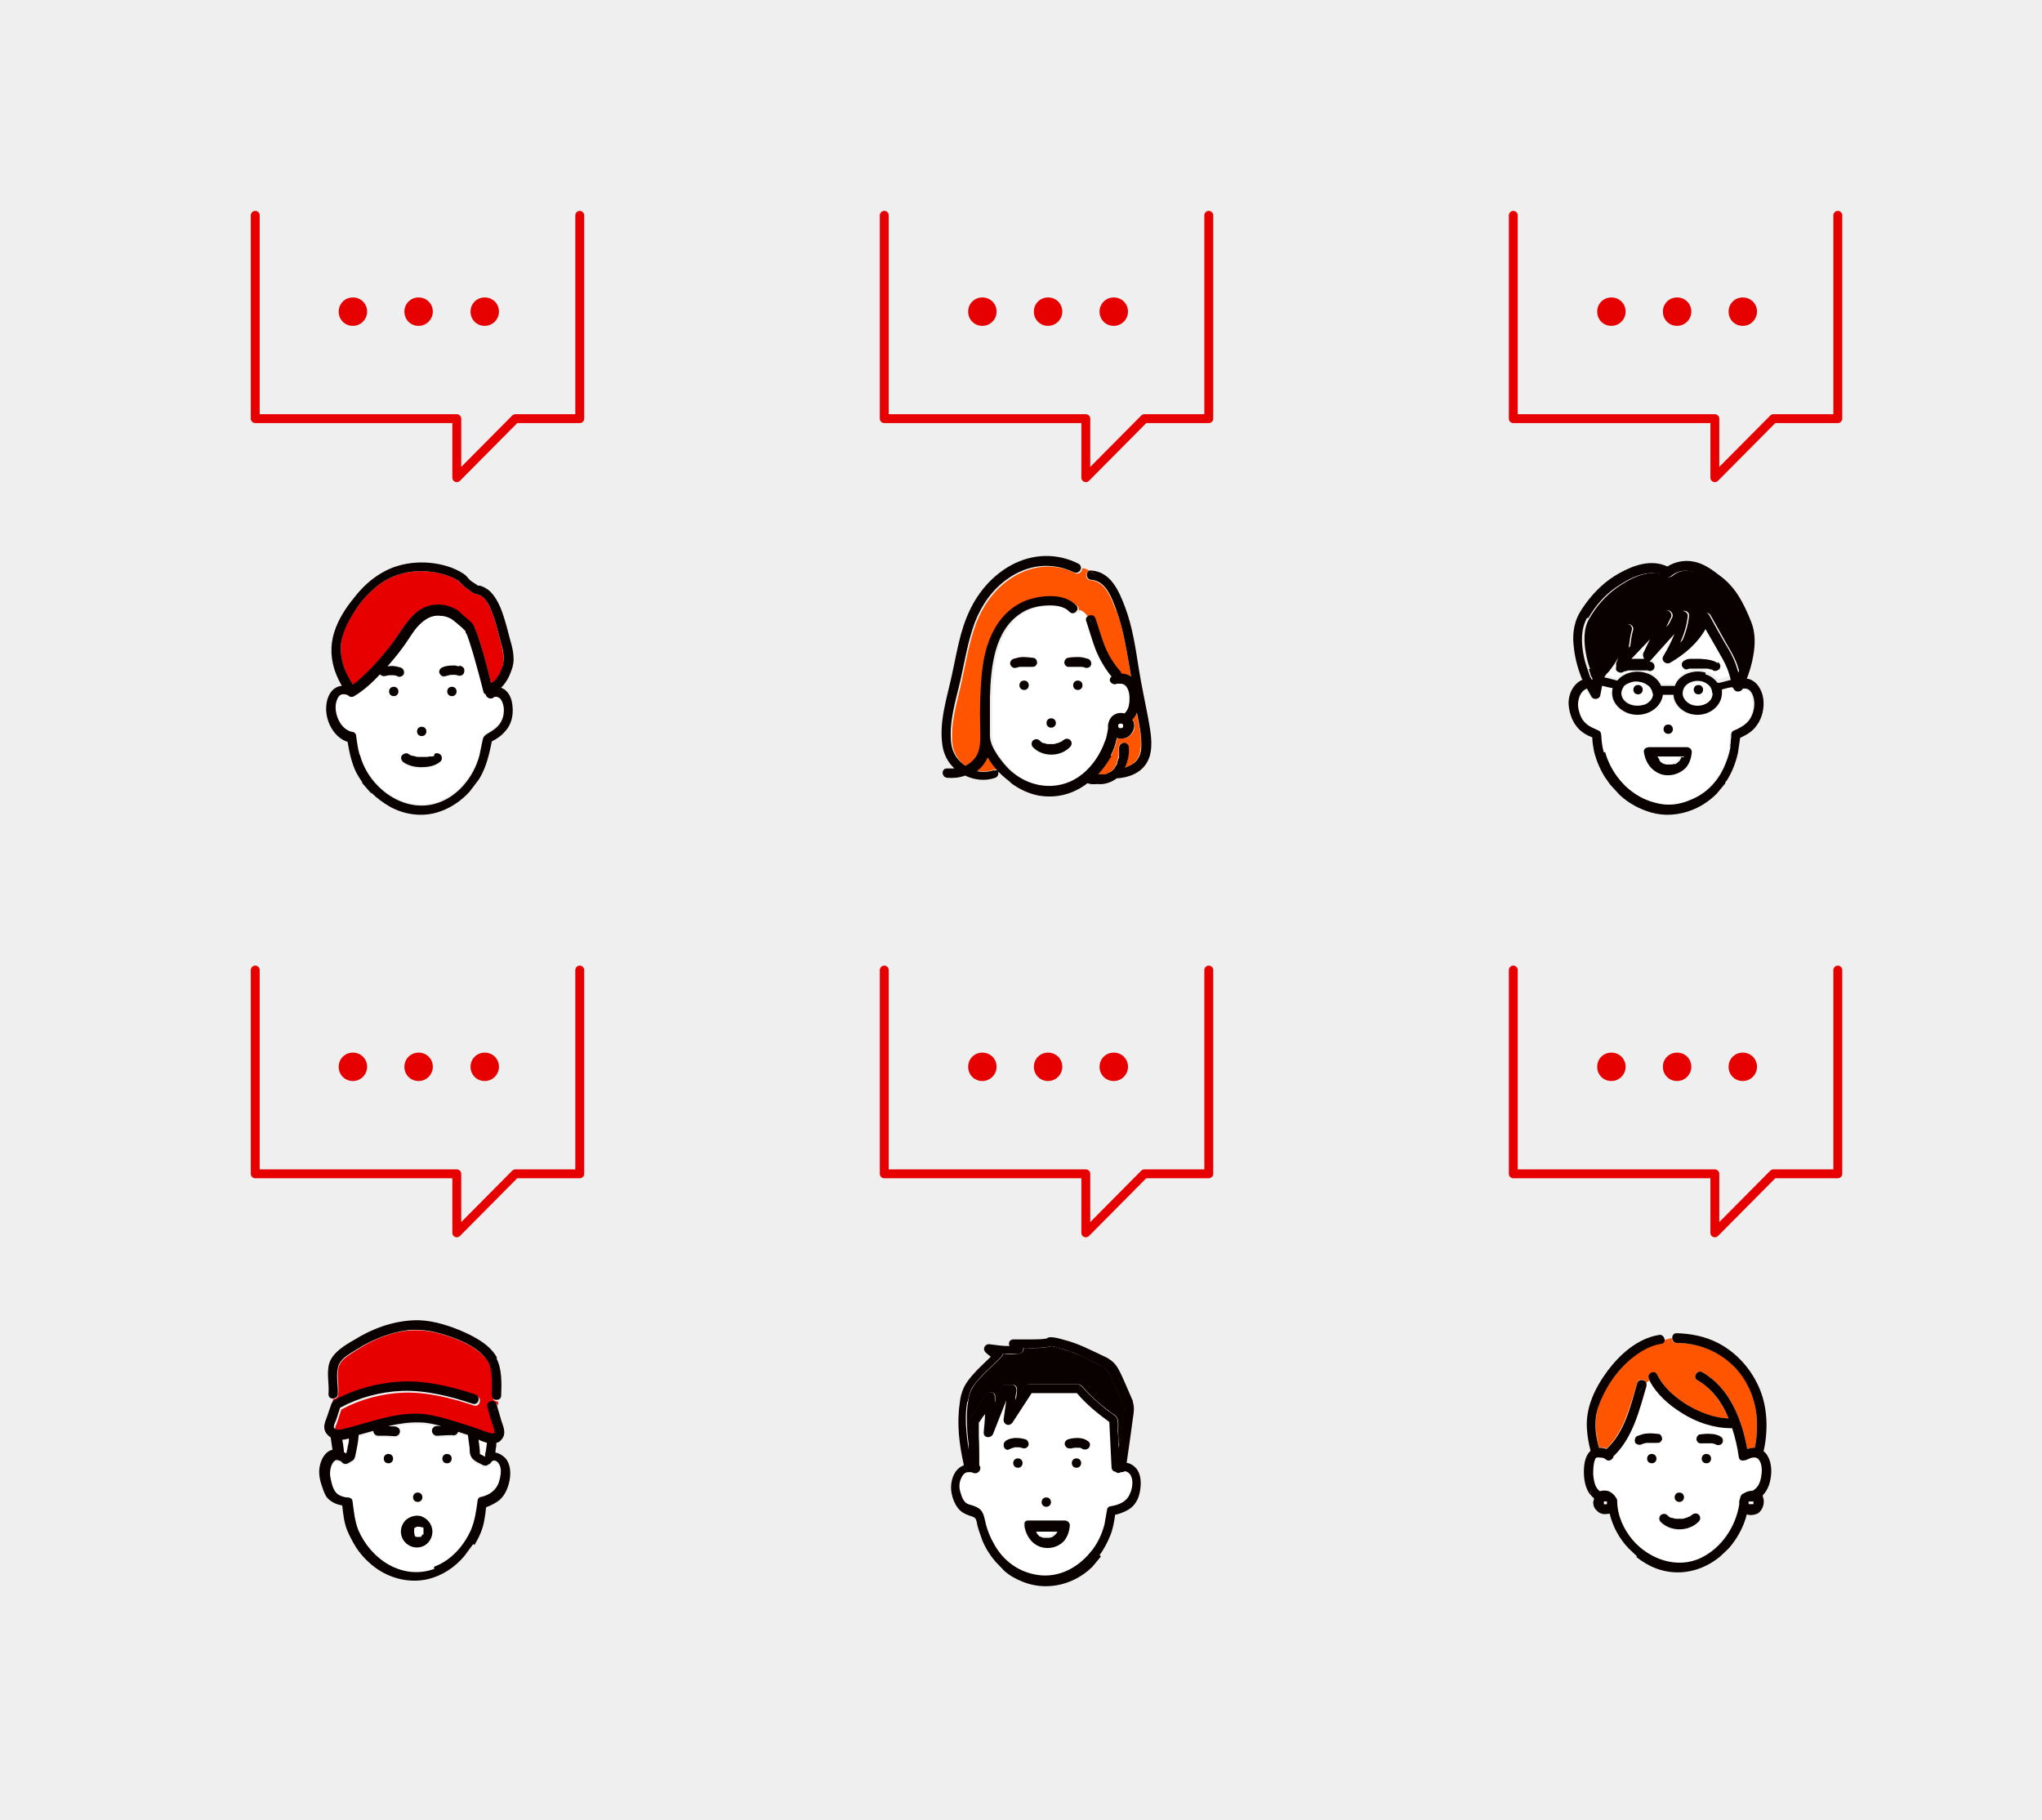 <?xml version="1.0" encoding="UTF-8"?>
<svg id="_レイヤー_2" data-name="レイヤー 2" xmlns="http://www.w3.org/2000/svg" viewBox="0 0 46 41">
  <defs>
    <style>
      .cls-1 {
        fill: #f50;
      }

      .cls-2 {
        fill: #fff;
      }

      .cls-3 {
        fill: #090000;
      }

      .cls-4 {
        fill: #efefef;
      }

      .cls-5 {
        fill: #f5d95d;
      }

      .cls-6 {
        fill: #e60000;
      }

      .cls-7 {
        fill: none;
        stroke: #e60000;
        stroke-linecap: round;
        stroke-linejoin: round;
        stroke-width: .2px;
      }

      .cls-8 {
        fill: #3cbbd7;
      }
    </style>
  </defs>
  <g id="d">
    <g>
      <rect class="cls-4" width="46" height="41"/>
      <g>
        <polyline class="cls-7" points="5.75 4.85 5.75 9.43 10.29 9.43 10.29 10.76 11.61 9.43 13.06 9.43 13.06 4.85"/>
        <g>
          <path class="cls-6" d="M8.27,7.02c0,.17-.14.32-.32.32s-.32-.14-.32-.32.14-.32.32-.32.32.14.32.32Z"/>
          <path class="cls-6" d="M9.75,7.02c0,.17-.14.32-.32.32s-.32-.14-.32-.32.14-.32.32-.32.32.14.32.32Z"/>
          <path class="cls-6" d="M11.24,7.02c0,.17-.14.32-.32.32s-.32-.14-.32-.32.14-.32.32-.32.32.14.32.32Z"/>
        </g>
      </g>
      <g>
        <polyline class="cls-7" points="5.75 21.85 5.75 26.44 10.29 26.44 10.29 27.77 11.61 26.44 13.06 26.44 13.06 21.85"/>
        <g>
          <path class="cls-6" d="M8.27,24.03c0,.17-.14.32-.32.32s-.32-.14-.32-.32.14-.32.32-.32.32.14.32.32Z"/>
          <path class="cls-6" d="M9.75,24.03c0,.17-.14.32-.32.32s-.32-.14-.32-.32.14-.32.32-.32.32.14.32.32Z"/>
          <path class="cls-6" d="M11.24,24.03c0,.17-.14.32-.32.32s-.32-.14-.32-.32.14-.32.32-.32.32.14.32.32Z"/>
        </g>
      </g>
      <g>
        <polyline class="cls-7" points="19.92 4.85 19.92 9.43 24.46 9.43 24.46 10.76 25.78 9.43 27.23 9.43 27.23 4.85"/>
        <g>
          <path class="cls-6" d="M22.45,7.02c0,.17-.14.32-.32.32s-.32-.14-.32-.32.14-.32.32-.32.32.14.32.32Z"/>
          <path class="cls-6" d="M23.93,7.02c0,.17-.14.32-.32.32s-.32-.14-.32-.32.14-.32.32-.32.32.14.32.32Z"/>
          <path class="cls-6" d="M25.41,7.02c0,.17-.14.32-.32.32s-.32-.14-.32-.32.14-.32.32-.32.32.14.32.32Z"/>
        </g>
      </g>
      <g>
        <polyline class="cls-7" points="19.92 21.85 19.92 26.44 24.46 26.44 24.46 27.77 25.78 26.44 27.23 26.44 27.23 21.85"/>
        <g>
          <path class="cls-6" d="M22.45,24.03c0,.17-.14.32-.32.32s-.32-.14-.32-.32.14-.32.32-.32.32.14.32.32Z"/>
          <path class="cls-6" d="M23.93,24.03c0,.17-.14.32-.32.32s-.32-.14-.32-.32.14-.32.32-.32.32.14.32.32Z"/>
          <path class="cls-6" d="M25.41,24.03c0,.17-.14.32-.32.32s-.32-.14-.32-.32.14-.32.32-.32.32.14.32.32Z"/>
        </g>
      </g>
      <g>
        <polyline class="cls-7" points="34.09 4.85 34.09 9.43 38.63 9.43 38.63 10.76 39.95 9.43 41.4 9.43 41.4 4.85"/>
        <g>
          <path class="cls-6" d="M36.62,7.02c0,.17-.14.32-.32.32s-.32-.14-.32-.32.14-.32.32-.32.32.14.32.32Z"/>
          <path class="cls-6" d="M38.1,7.02c0,.17-.14.32-.32.32s-.32-.14-.32-.32.14-.32.32-.32.32.14.32.32Z"/>
          <path class="cls-6" d="M39.58,7.02c0,.17-.14.32-.32.32s-.32-.14-.32-.32.14-.32.32-.32.32.14.32.32Z"/>
        </g>
      </g>
      <g>
        <polyline class="cls-7" points="34.09 21.85 34.09 26.44 38.63 26.44 38.63 27.77 39.95 26.44 41.4 26.44 41.4 21.85"/>
        <g>
          <path class="cls-6" d="M36.62,24.03c0,.17-.14.32-.32.32s-.32-.14-.32-.32.14-.32.32-.32.32.14.32.32Z"/>
          <path class="cls-6" d="M38.1,24.03c0,.17-.14.32-.32.32s-.32-.14-.32-.32.14-.32.32-.32.32.14.32.32Z"/>
          <path class="cls-6" d="M39.58,24.03c0,.17-.14.32-.32.32s-.32-.14-.32-.32.14-.32.32-.32.32.14.32.32Z"/>
        </g>
      </g>
      <g>
        <path class="cls-2" d="M38.99,15.27c-.02-.09-.05-.17-.08-.26-.05-.15-.14-.28-.22-.42-.09-.16-.18-.31-.27-.47-.19.33-.48.57-.8.76-.09.05-.2-.05-.15-.15.09-.15.19-.33.25-.5-.18.2-.36.4-.54.6,0,0-.01.01-.02.02.02,0,.03,0,.04.01.06.02.09.07.07.13-.01.05-.08.09-.13.07-.02,0-.03-.01-.05-.01,0,0-.02,0-.03,0,0,0,0,0,0,0,0,0-.01,0-.02,0-.06,0-.12,0-.18,0-.03,0-.07,0-.1,0,0,0-.02,0-.02,0,0,0,0,0,0,0-.02,0-.03,0-.05,0-.03,0-.05.01-.08.02,0,0,0,0,0,0,0,0-.01,0-.02,0-.01,0-.02.01-.03.02-.05.04-.12,0-.15-.04-.02-.03-.02-.06,0-.09-.02-.02-.02-.05,0-.08.01-.04.03-.07.04-.11-.06.11-.13.21-.21.31-.05.06-.08.08-.1.13,0,0,0,0,0,0,0,0,.01,0,.02,0,.01,0,.03,0,.04.01.08.02.15.04.23.06,0,0,0-.01.02-.02.16-.16.42-.22.63-.15.15.05.28.15.34.29h.31c.02-.05.05-.1.09-.15.15-.16.39-.21.6-.15.11.03.21.1.27.19,0,0,.01,0,.02,0,.01,0,.02,0,.03,0,.08-.02.15-.04.23-.06,0,0,.01,0,.02,0ZM38.74,15.08s-.1.07-.15.04c0,0-.02-.01-.03-.02,0,0-.01,0-.02,0,0,0,0,0,0,0-.03,0-.06-.02-.09-.02-.02,0-.03,0-.05,0,0,0,0,0,0,0,0,0-.01,0-.01,0-.03,0-.06,0-.1,0-.06,0-.12,0-.18,0,0,0-.01,0-.02,0,0,0,0,0,0,0,0,0-.02,0-.02,0-.02,0-.03,0-.05.01-.06.02-.12-.02-.13-.07-.02-.06.02-.11.07-.13.05-.02.1-.02.15-.03.06,0,.13,0,.19,0,.13,0,.29.02.4.1.05.04.07.09.04.15Z"/>
        <path class="cls-2" d="M37.96,15.47c-.07.11-.06.23.03.32.09.1.25.13.38.09.06-.02.11-.05.16-.1.04-.04.06-.1.06-.16,0-.06-.03-.13-.07-.17-.05-.05-.12-.09-.2-.1-.13-.02-.28.03-.35.13ZM38.26,15.64c-.14,0-.14-.21,0-.21s.14.21,0,.21Z"/>
        <polygon class="cls-5" points="38.09 15.06 38.09 15.06 38.09 15.06 38.09 15.06"/>
        <path class="cls-2" d="M37.01,15.88c.07-.02.12-.05.17-.1.04-.04.06-.1.06-.16,0-.03,0-.07-.02-.09-.02-.04-.03-.06-.06-.09-.05-.05-.13-.08-.21-.1-.07-.01-.15,0-.23.02-.03.01-.07.03-.1.05,0,0,0,0,0,0,0,0-.01.01-.02.02,0,0-.01.01-.02.02,0,0,0,0,0,.01-.07.1-.06.22.03.31.1.1.27.13.41.09ZM36.9,15.42c.14,0,.14.21,0,.21s-.14-.21,0-.21Z"/>
        <path class="cls-5" d="M38.09,15.06s0,0,0,0c0,0,0,0,0,0,0,0,0,0,0,0Z"/>
        <path class="cls-2" d="M37.28,17.04s0,0,0,.01c0,0,0,0,0,0,.01.02.02.04.04.06,0,0,0,0,0,.01,0,0,0,0,0,0,0,0,.02.02.02.03,0,0,.02.01.02.02,0,0,0,0,0,0,.01.01.03.02.05.03,0,0,.02,0,.03.01,0,0,0,0,0,0,0,0,0,0,0,0,.02,0,.03.01.05.01.01,0,.02,0,.03,0,0,0,0,0,0,0,0,0,0,0,0,0,0,0,0,0,.01,0,.02,0,.03,0,.05,0,0,0,.02,0,.03,0,0,0,0,0,0,0,.02,0,.04,0,.05-.01,0,0,.01,0,.02,0,0,0,.01,0,.01,0,.02,0,.03-.02.04-.03,0,0,0,0,0,0,0,0,0,0,0,0,0,0,.01-.01.02-.02.01-.01.02-.02.03-.03,0,0,.01-.02.01-.02,0,0,0-.02.01-.02,0,0,0-.02.01-.03,0,0,0,0,0,0,0,0,0,0,0,0,0,0,0,0,0-.01h-.6Z"/>
        <path class="cls-2" d="M37.25,18.09c.28.08.56.04.82-.07.32-.14.56-.39.72-.69.08-.15.13-.32.16-.48,0,0,0-.04,0-.06,0-.04,0-.07.01-.11,0-.04,0-.08.01-.12,0-.04.02-.08.05-.09.12-.05.25-.11.33-.21.09-.11.14-.27.14-.4,0-.12-.06-.32-.19-.34-.02,0-.05,0-.07,0,0,0,0,.01-.01.02-.04.08-.18.07-.2-.03,0,0,0,0,0,0,0,0-.01-.02-.02-.02-.01,0-.02,0-.03,0-.07.02-.14.04-.21.05,0,.02,0,.03,0,.05,0,0,0,.02,0,.03,0,.25-.2.45-.44.48-.22.04-.45-.04-.58-.23-.04-.06-.07-.14-.07-.21h-.24c-.03.23-.23.4-.46.44-.23.04-.47-.04-.6-.23-.08-.11-.09-.24-.07-.36-.07-.02-.15-.04-.22-.05,0,0-.01,0-.02,0-.02.07-.03.14-.04.21-.02.09-.15.1-.2.03-.03-.06-.06-.12-.1-.18-.17.06-.22.3-.19.47.03.12.07.23.16.31.08.08.19.13.3.17.04.02.05.06.05.09.01.15.02.26.06.4.06.2.14.38.26.54.21.29.51.51.86.6ZM37.58,16.31c.14,0,.14.21,0,.21s-.14-.21,0-.21ZM37.07,16.86s0,0,0,0c.02-.02.04-.03.08-.03h.86c.05,0,.11.05.11.11-.01.13-.05.26-.14.36-.13.15-.36.2-.55.14-.23-.07-.36-.28-.39-.51,0-.03,0-.05.03-.07,0,0,0,0,0,0Z"/>
        <path class="cls-2" d="M37.17,14.4c-.14.15-.28.29-.42.44.04,0,.08,0,.12,0,.06,0,.12,0,.17,0-.03-.03-.05-.08-.02-.13.05-.1.1-.2.15-.31Z"/>
        <path class="cls-3" d="M35.79,15.07s.03.08.04.12c0,0,0,.02.01.03.01.03.03.05.04.08,0,0,.01,0,.02.01.03-.1.07-.19.14-.27.24-.28.37-.61.55-.93.06-.11.23-.03.2.08-.04.13-.05.26-.07.4.26-.27.52-.54.78-.81.09-.09.22.03.17.13-.04.07-.07.15-.11.22.1-.11.21-.23.31-.34.06-.07.19-.02.18.08-.02.2-.08.41-.17.6.19-.16.36-.35.45-.59.03-.08.15-.11.2-.03.12.22.25.44.37.66.09.15.17.29.23.45.02.06.04.13.06.19.13-.34.19-.74.07-1.07-.13-.32-.27-.64-.54-.87-.27-.23-.71-.52-1.04-.24-.04.03-.09.04-.13.02-.37-.21-.82.03-1.13.25-.25.18-.46.42-.61.68-.15.24-.13.55-.08.82.02.11.05.22.09.33Z"/>
        <path class="cls-3" d="M38.26,15.64c.14,0,.14-.21,0-.21s-.14.21,0,.21Z"/>
        <path class="cls-3" d="M37.58,16.53c.14,0,.14-.21,0-.21s-.14.21,0,.21Z"/>
        <path class="cls-3" d="M36.9,15.64c.14,0,.14-.21,0-.21s-.14.21,0,.21Z"/>
        <path class="cls-3" d="M38.7,14.94c-.11-.08-.27-.09-.4-.1-.06,0-.13,0-.19,0-.05,0-.1,0-.15.03-.05.02-.09.07-.07.13.02.05.08.1.13.07.02,0,.03-.01.05-.01,0,0,.02,0,.02,0,0,0,0,0,0,0,0,0,0,0,0,0,0,0,0,0,0,0,0,0,0,0,0,0,0,0,.01,0,.02,0,.06,0,.12,0,.18,0,.03,0,.06,0,.1,0,0,0,0,0,.01,0,0,0,0,0,0,0,.02,0,.03,0,.05,0,.03,0,.06.01.09.02,0,0,0,0,0,0,0,0,.01,0,.02,0,.01,0,.02.01.03.02.05.03.12,0,.15-.04.03-.06.01-.11-.04-.15Z"/>
        <polygon class="cls-3" points="38.08 15.06 38.09 15.06 38.09 15.06 38.08 15.06"/>
        <path class="cls-3" d="M35.78,13.92c.16-.27.36-.51.61-.68.31-.22.76-.46,1.13-.25.04.03.09.01.13-.02.34-.28.77.01,1.04.24.27.23.42.54.54.87.13.33.07.73-.07,1.07-.02-.06-.04-.13-.06-.19-.06-.16-.14-.31-.23-.45-.13-.22-.25-.44-.37-.66-.05-.09-.16-.06-.2.03-.09.24-.26.43-.45.59.09-.19.15-.4.17-.6,0-.09-.12-.14-.18-.08-.1.11-.21.23-.31.34.04-.07.07-.15.11-.22.05-.1-.08-.22-.17-.13-.26.27-.52.54-.78.81.02-.13.03-.27.07-.4.03-.12-.14-.19-.2-.08-.17.32-.31.66-.55.93-.07.08-.11.17-.14.27,0,0-.01,0-.02-.01-.01-.03-.03-.05-.04-.08,0,0,0-.02-.01-.03-.01-.04-.03-.08-.04-.12-.04-.11-.07-.22-.09-.33-.05-.27-.06-.57.08-.82ZM38.42,15.15c-.2-.06-.45-.01-.6.15-.04.04-.07.09-.09.15h-.31c-.06-.14-.19-.25-.34-.29-.21-.07-.47-.02-.63.15,0,0,0,.01-.02.02-.08-.02-.15-.04-.23-.06-.01,0-.03,0-.04-.01,0,0-.01,0-.02,0,0,0,0,0,0,0,.02-.05.05-.08.1-.13.08-.1.15-.2.21-.31-.01.04-.02.07-.04.11-.01.03,0,.06,0,.08-.01.03-.01.06,0,.09.03.04.1.07.15.04,0,0,.02-.01.03-.02,0,0,.01,0,.02,0,0,0,0,0,0,0,.03,0,.05-.02.08-.02.02,0,.03,0,.05,0,0,0,0,0,0,0,0,0,.01,0,.02,0,.03,0,.07,0,.1,0,.06,0,.12,0,.18,0,0,0,.01,0,.02,0,0,0,0,0,0,0,0,0,.02,0,.03,0,.02,0,.03,0,.05.01.05.02.12-.02.13-.07.01-.06-.02-.11-.07-.13-.01,0-.03,0-.04-.01,0,0,.01,0,.02-.02.18-.2.36-.4.54-.6-.07.18-.16.35-.25.5-.06.09.05.2.15.15.33-.19.62-.44.8-.76.09.16.18.31.27.47.08.14.16.27.22.42.03.08.06.17.08.26,0,0-.01,0-.02,0-.08.02-.15.04-.23.06-.01,0-.02,0-.03,0,0,0-.01,0-.02,0-.07-.09-.16-.16-.27-.19ZM38.58,15.62c0,.05-.02.12-.06.16-.04.05-.1.08-.16.1-.14.04-.29.01-.38-.09-.09-.09-.1-.21-.03-.32.07-.1.22-.15.35-.13.08.01.15.05.2.1.05.05.07.11.07.17ZM37.24,15.62c0,.06-.02.11-.06.16-.05.05-.1.09-.17.1-.14.04-.31.01-.41-.09-.09-.09-.1-.21-.03-.31,0,0,0-.01,0-.01,0,0,.01-.01.02-.02,0,0,.01-.01.02-.02,0,0,0,0,0,0,.03-.02.07-.04.1-.05.07-.03.15-.04.23-.02.08.01.15.05.21.1.03.03.04.05.06.09.01.02.02.06.02.09ZM37.04,14.84c-.06,0-.12,0-.17,0-.04,0-.08,0-.12,0,.14-.15.28-.29.42-.44-.05.1-.1.2-.15.31-.02.05,0,.1.02.13ZM36.13,16.95c-.04-.14-.05-.25-.06-.4,0-.03-.02-.08-.05-.09-.1-.05-.22-.09-.3-.17-.09-.08-.13-.19-.16-.31-.04-.17.02-.41.19-.47.03.06.07.12.1.18.04.08.18.07.2-.03.01-.07.03-.14.04-.21,0,0,.01,0,.02,0,.07.02.15.04.22.05-.03.12-.01.25.07.36.14.19.38.27.6.23.23-.04.43-.21.46-.44h.24c0,.07.03.15.07.21.13.19.36.27.58.23.24-.04.44-.24.44-.48,0,0,0-.02,0-.03,0-.02,0-.03,0-.05.07-.02.14-.04.21-.05.01,0,.02,0,.03,0,0,0,0,.02.02.02,0,0,0,0,0,0,.02.09.15.1.2.03,0,0,0-.01.01-.02.02,0,.05,0,.07,0,.14.02.19.22.19.34,0,.14-.05.3-.14.4-.09.1-.21.16-.33.21-.04.02-.05.06-.05.09,0,.04,0,.08-.01.12,0,.04,0,.07-.01.11,0,.02,0,.06,0,.06-.03.17-.09.33-.16.48-.15.31-.4.56-.72.69-.27.12-.54.15-.82.07-.35-.09-.65-.31-.86-.6-.12-.17-.21-.35-.26-.54ZM38.86,17.63s.03-.04.04-.05c.12-.19.2-.4.25-.62.02-.11.03-.22.05-.34.15-.07.29-.15.38-.29.12-.16.17-.4.14-.6-.03-.19-.14-.39-.34-.44-.01,0-.02,0-.03,0,.06-.16.11-.32.14-.49.05-.26.06-.54-.04-.79-.16-.4-.34-.77-.69-1.03-.18-.14-.38-.29-.61-.33-.2-.04-.41,0-.59.11-.36-.17-.76-.03-1.08.15-.31.17-.56.41-.77.7-.1.14-.19.28-.23.45-.04.15-.05.32-.03.48.02.24.08.48.17.71,0,.02.02.04.03.06-.22.09-.34.36-.31.6.02.17.08.34.19.47.09.11.21.18.34.23,0,.11.02.21.04.32.05.2.13.39.24.57.04.06.08.11.12.17l.21.23c.17.16.37.28.59.36.31.12.63.12.95.02.25-.08.47-.22.65-.4l.2-.24Z"/>
        <path class="cls-3" d="M37.54,17.25s0,0,0,0h0Z"/>
        <path class="cls-3" d="M37.42,17.44c.19.06.41,0,.55-.14.09-.1.13-.23.14-.36,0-.06-.05-.11-.11-.11h-.86s-.06.01-.08.03c0,0,0,0,0,0,0,0,0,0,0,0-.02.02-.03.04-.03.07.03.23.16.43.39.51ZM37.87,17.06s0,0,0,0c0,0,0,.02-.01.03,0,0,0,.02-.01.02,0,0-.01.02-.01.02,0,.01-.02.02-.03.03,0,0-.01.01-.02.02,0,0,0,0,0,0,0,0,0,0,0,0-.01,0-.03.02-.04.03,0,0,0,0-.01,0,0,0-.01,0-.02,0-.02,0-.04,0-.05.01,0,0,0,0,0,0,0,0-.02,0-.03,0-.02,0-.03,0-.05,0,0,0,0,0-.01,0,0,0,0,0,0,0-.01,0-.02,0-.03,0-.02,0-.03,0-.05-.01,0,0,0,0,0,0,0,0,0,0,0,0,0,0-.02,0-.03-.01-.02,0-.03-.02-.05-.03,0,0,0,0,0,0,0,0-.02-.01-.02-.02,0,0-.02-.02-.02-.03,0,0,0,0,0,0,0,0,0,0,0-.01-.01-.02-.02-.04-.04-.06,0,0,0,0,0,0,0,0,0,0,0-.01h.6s0,0,0,.01c0,0,0,0,0,0Z"/>
      </g>
      <g>
        <path class="cls-1" d="M25.52,16.21s0,0,0,0c.02.04.04.09.04.14,0,0,0,.02,0,.02-.01.12-.1.24-.23.26-.06.01-.11,0-.16-.01-.03.14-.07.27-.14.4-.08.16-.18.3-.3.42.04,0,.07,0,.11,0,0,0,.02,0,.02,0,0,0,.02,0,.03,0,.01,0,.02,0,.03-.01,0,0,0,0,.01,0,.02,0,.03-.02.05-.03,0,0,.01,0,.02-.01,0,0,.01-.01.02-.01.03-.02.05-.05.08-.08,0,0,0,0,0-.01,0,0,.01-.02.02-.03.01-.02.02-.03.03-.05,0,0,0-.02.01-.03,0,0,0-.02,0-.02,0-.02.02-.04.02-.06,0-.02.01-.04.02-.07,0,0,0-.02,0-.03,0,0,0,0,0,0,0,0,0-.01,0-.02,0-.05,0-.1,0-.14,0-.06.05-.11.11-.11.06,0,.1.05.11.11.01.16-.02.31-.09.45.09-.02.18-.07.25-.14.08-.09.11-.21.12-.33.02-.26-.05-.51-.1-.77-.02.06-.06.11-.1.16Z"/>
        <path class="cls-8" d="M24.14,15.02s0,0,0,0c0,0,0,0,0,0,0,0,0,0,0,0Z"/>
        <polygon class="cls-8" points="24.14 15.02 24.14 15.02 24.14 15.02 24.14 15.02"/>
        <path class="cls-1" d="M22.01,17.36c.12.03.25.02.38-.02.03-.01.06,0,.08,0-.08-.09-.15-.19-.22-.3-.05.12-.14.23-.24.31Z"/>
        <path class="cls-8" d="M24.32,15.02s0,0,0,0c0,0,0,0,0,0Z"/>
        <path class="cls-1" d="M25.14,13.76c-.1-.27-.23-.66-.57-.69-.12,0-.14-.19-.03-.21-.04-.03-.09-.06-.16-.06,0,.07-.07.15-.16.11-.49-.25-1.03-.17-1.48.14-.35.24-.6.6-.75.99-.16.43-.23.88-.33,1.33-.1.46-.26.94-.2,1.41.03.21.15.38.32.49.1-.05.19-.13.25-.23.12-.2.09-.45.08-.67,0-.36,0-.73.03-1.09.04-.37.11-.74.28-1.07.17-.32.45-.58.8-.69.33-.1.78-.13,1.05.13.03.03.04.07.03.1.08.02.14.08.19.15.05-.05.16-.05.19.04.07.2.12.41.2.6.08.21.19.41.35.58.02.02.03.04.03.06.08,0,.16.03.22.07-.02-.1-.04-.2-.05-.3-.07-.4-.14-.81-.28-1.19Z"/>
        <path class="cls-2" d="M25.32,15.41s-.07-.02-.1-.01c0,0-.03,0-.04,0,0,0,0,0,0,0-.09.04-.22-.05-.14-.14,0,0,.01-.01.02-.02-.16-.18-.28-.39-.36-.61-.08-.21-.14-.43-.21-.64-.01-.04,0-.08.02-.1-.05-.07-.11-.13-.19-.15-.02.07-.11.11-.18.05-.14-.14-.35-.15-.53-.14-.19.01-.38.06-.54.16-.63.39-.7,1.24-.72,1.91,0,.17,0,.33,0,.5,0,.1,0,.2,0,.3,0,.01.01.03,0,.05,0,.17.07.31.17.45.09.14.2.27.33.38.46.39,1.12.43,1.59.04.23-.19.41-.45.5-.73.03-.09.05-.19.07-.28,0-.03-.01-.06,0-.09,0-.07.03-.12.07-.17.07-.08.2-.12.3-.09.07-.06.09-.15.11-.24.02-.11.01-.23-.04-.32-.02-.05-.05-.08-.1-.1ZM23.68,16.18c.14,0,.14.21,0,.21s-.14-.21,0-.21ZM23.07,15.55c-.14,0-.14-.21,0-.21s.14.21,0,.21ZM23.2,15.02s-.04,0-.06,0c-.03,0-.06,0-.1,0,0,0-.01,0-.02,0,0,0,0,0,0,0-.01,0-.03,0-.04,0-.03,0-.06.01-.08.02-.06.02-.11-.02-.13-.07-.02-.06.02-.11.07-.13.07-.02.14-.04.21-.04.08,0,.17,0,.25.02.06,0,.09.08.07.13,0,.03-.03.05-.05.06-.03.02-.05.02-.08.01,0,0-.02,0-.03,0,0,0,0,0-.01,0ZM24.09,16.83c-.21.23-.62.24-.84.01-.04-.04-.04-.11,0-.15.04-.04.11-.04.15,0,.01.01.02.02.03.03,0,0,0,0,0,0,0,0,0,0,0,0,0,0,.01,0,.02.01.01,0,.02.01.04.02,0,0,.01,0,.02,0-.02-.01,0,0,0,0,.03,0,.06.02.08.02,0,0,0,0,0,0,0,0,.01,0,.02,0,.01,0,.03,0,.04,0,.02,0,.03,0,.05,0,0,0,0,0,0,0,0,0,.01,0,.02,0,.03,0,.05-.01.08-.02,0,0,.02-.01.03-.01.01,0,.03-.02.04-.02,0,0,0,0,.01,0,0,0,.01,0,.01,0,.01-.01.02-.02.03-.03.04-.04.11-.04.15,0,.04.04.04.11,0,.15ZM24.28,15.55c-.14,0-.14-.21,0-.21s.14.21,0,.21ZM24.59,14.97c-.01.05-.08.09-.13.07-.03,0-.06-.02-.09-.02-.01,0-.03,0-.04,0,0,0,0,0,0,0,0,0-.01,0-.02,0-.03,0-.07,0-.1,0-.02,0-.04,0-.06,0,0,0,0,0,0,0,0,0,0,0,0,0,0,0-.02,0-.03,0-.06,0-.11-.01-.13-.07,0-.03,0-.06.01-.08.01-.02.04-.05.06-.05.08-.01.17-.02.25-.02.07,0,.14.02.21.04.06.02.09.07.07.13Z"/>
        <path class="cls-8" d="M23.72,16.8s0,0,0,0h0Z"/>
        <path class="cls-3" d="M24.51,14.84c-.07-.02-.14-.04-.21-.04-.08,0-.17,0-.25.02-.02,0-.05.03-.06.05-.01.02-.02.06-.01.08.02.06.07.08.13.07,0,0,.02,0,.03,0,0,0,0,0,0,0,0,0,0,0,0,0,0,0,0,0,0,0,0,0,0,0,0,0,0,0,0,0,0,0,.02,0,.04,0,.06,0,.03,0,.07,0,.1,0,0,0,.01,0,.02,0,0,0,0,0,0,0,.01,0,.03,0,.04,0,.03,0,.06.01.09.02.05.02.12-.02.13-.07.01-.06-.02-.11-.07-.13ZM24.32,15.02s0,0,0,0c0,0,0,0,0,0Z"/>
        <polygon class="cls-3" points="24.14 15.02 24.15 15.02 24.14 15.02 24.14 15.02"/>
        <path class="cls-3" d="M23.29,14.82c-.08-.01-.17-.02-.25-.02-.07,0-.14.02-.21.04-.05.02-.09.08-.07.13.02.05.07.09.13.07.03,0,.06-.02.08-.02.01,0,.03,0,.04,0,0,0,0,0,0,0,0,0,.01,0,.02,0,.03,0,.06,0,.1,0,.02,0,.04,0,.06,0,0,0,0,0,.01,0,0,0,.02,0,.03,0,.03,0,.06,0,.08-.01.02-.01.04-.04.05-.06.01-.05-.02-.12-.07-.13Z"/>
        <path class="cls-3" d="M24.28,15.33c-.14,0-.14.21,0,.21s.14-.21,0-.21Z"/>
        <path class="cls-3" d="M23.68,16.18c-.14,0-.14.21,0,.21s.14-.21,0-.21Z"/>
        <path class="cls-3" d="M23.94,16.68s-.02.02-.03.03c0,0,0,0-.01,0,0,0,0,0-.01,0-.01,0-.03.02-.04.02,0,0-.03.01-.03.01-.03,0-.05.02-.08.02,0,0-.01,0-.02,0,0,0,0,0,0,0-.02,0-.03,0-.05,0-.01,0-.03,0-.04,0,0,0-.01,0-.02,0,0,0,0,0,0,0-.03,0-.06-.01-.08-.02,0,0-.02-.01,0,0,0,0-.01,0-.02,0-.01,0-.03-.01-.04-.02,0,0-.01,0-.02-.01,0,0,0,0,0,0,0,0,0,0,0,0-.01-.01-.02-.02-.03-.03-.04-.04-.11-.04-.15,0-.04.04-.04.11,0,.15.22.23.63.22.84-.01.04-.04.04-.11,0-.15-.04-.04-.11-.04-.15,0Z"/>
        <path class="cls-3" d="M23.07,15.33c-.14,0-.14.21,0,.21s.14-.21,0-.21Z"/>
        <path class="cls-2" d="M25.33,16.33s0,0,0,0c0,0,0,0,0,0,0,0,0-.01-.01-.02,0,0,0,0,0,0,0,0,0,0,0,0,0,0-.01,0-.02-.01,0,0,0,0,0,0,0,0,0,0-.01,0,0,0-.02,0-.03,0,0,0,0,0-.01,0,0,0,0,0,0,0,0,0,0,0,0,0,0,0-.01,0-.02.01,0,0,0,0,0,0,0,0,0,0,0,0,0,0,0,.01-.01.02,0,0,0,0,0,0,0,0,0,0,0,.01,0,0,0,.02,0,.03,0,0,0,0,0,.01,0,0,0,0,0,0,0,0,0,0,0,0,0,0,0,.01.01.02,0,0,0,0,0,0,0,0,0,0,0,0,0,0,.01,0,.02.01,0,0,0,0,0,0,0,0,0,0,.01,0,0,0,.02,0,.03,0,0,0,0,0,.01,0,0,0,0,0,0,0,0,0,0,0,0,0,0,0,.01,0,.02-.01,0,0,0,0,0,0,0,0,0,0,0,0,0,0,0-.01.01-.02,0,0,0,0,0,0,0,0,0-.01,0-.02,0,0,0,0,0,0,0,0,0,0,0,0,0,0,0-.01,0-.02Z"/>
        <path class="cls-2" d="M25.3,16.42s0,0,0,0c0,0,0,0,0,0Z"/>
        <path class="cls-2" d="M25.33,16.32s0,0,0,0c0,0,0,0,0,0Z"/>
        <path class="cls-2" d="M25.2,16.39s0,0,0,0c0,0,0,0,0,0Z"/>
        <path class="cls-2" d="M25.23,16.29s0,0,0,0c0,0,0,0,0,0Z"/>
        <path class="cls-3" d="M25.33,16.32s0,0,0,0c0,0,0,0,0,0ZM25.23,16.29s0,0,0,0c0,0,0,0,0,0ZM25.19,16.34s0,0,0-.01c0,0,0,0,0,0,0,0,0-.01.01-.02,0,0,0,0,0,0,0,0,0,0,0,0,0,0,.01,0,.02-.01,0,0,0,0,0,0,0,0,0,0,0,0,0,0,0,0,.01,0,0,0,.02,0,.03,0,0,0,0,0,.01,0,0,0,0,0,0,0,0,0,.01,0,.02.01,0,0,0,0,0,0,0,0,0,0,0,0,0,0,0,.01.01.02,0,0,0,0,0,0,0,0,0,0,0,0,0,0,0,.01,0,.02,0,0,0,0,0,0,0,0,0,0,0,0,0,0,0,.01,0,.02,0,0,0,0,0,0,0,0,0,.01-.01.02,0,0,0,0,0,0,0,0,0,0,0,0,0,0-.01,0-.02.01,0,0,0,0,0,0,0,0,0,0,0,0,0,0,0,0-.01,0,0,0-.02,0-.03,0,0,0,0,0-.01,0,0,0,0,0,0,0,0,0-.01,0-.02-.01,0,0,0,0,0,0,0,0,0,0,0,0,0,0,0-.01-.01-.02,0,0,0,0,0,0,0,0,0,0,0,0,0,0,0,0,0-.01,0,0,0-.02,0-.03ZM25.3,16.42s0,0,0,0c0,0,0,0,0,0ZM25.2,16.4s0,0,0,0c0,0,0,0,0,0ZM25.02,17.02c.07-.13.11-.26.14-.4.05.02.11.02.16.01.13-.02.21-.14.23-.26,0,0,0-.01,0-.02,0-.05-.01-.1-.04-.14,0,0,0,0,0,0,.04-.05.08-.1.1-.16.05.25.11.51.1.77,0,.12-.04.24-.12.33-.07.07-.16.11-.25.14.07-.14.1-.3.09-.45,0-.06-.05-.11-.11-.11-.05,0-.11.05-.11.11,0,.05,0,.1,0,.14,0,0,0,.01,0,.02,0,0,0,0,0,0,0,0,0,.02,0,.03,0,.02,0,.04-.02.07,0,.02-.01.04-.02.06,0,0,0,.01,0,.02,0,0,0,.02-.01.03,0,.02-.02.04-.03.05,0,0-.01.02-.02.03,0,0,0,0,0,.01-.02.03-.05.05-.08.08,0,0-.02.01-.02.01,0,0-.01,0-.02.01-.02,0-.03.02-.05.03,0,0,0,0-.01,0-.01,0-.02,0-.03.01,0,0-.02,0-.03,0,0,0-.02,0-.02,0-.04,0-.07,0-.11,0,.12-.13.22-.27.3-.42ZM22.39,17.35c-.13.04-.26.05-.38.02.1-.08.19-.19.24-.31.06.11.14.21.22.3-.02-.01-.05-.02-.08,0ZM22.79,17.65c.18.13.39.23.61.27.41.07.79-.04,1.1-.28.08.04.22.02.22.02.16.02.32-.04.44-.13,0,0,.02,0,.03,0,.32-.03.61-.17.71-.5.08-.28.01-.59-.04-.88-.07-.37-.15-.73-.21-1.11-.07-.45-.14-.92-.3-1.35-.14-.37-.32-.81-.77-.84-.01,0-.02,0-.03,0,.06.04.11.1.18.1-.07,0-.12-.05-.18-.1-.1.03-.09.2.03.21.34.02.47.42.57.69.14.38.21.79.28,1.19.02.1.03.2.05.3-.06-.04-.14-.07-.22-.07,0-.02-.01-.04-.03-.06-.15-.17-.27-.37-.35-.58-.08-.2-.13-.4-.2-.6-.03-.09-.13-.09-.19-.04.05.06.1.14.16.2-.06-.06-.11-.13-.16-.2-.02.02-.04.06-.02.1.07.21.13.43.21.64.09.22.21.43.36.61,0,0-.01.01-.02.02-.07.09.06.19.14.14,0,0,0,0,0,0,0,0,.03,0,.04,0,.03,0,.07,0,.1.01.05.02.08.06.1.1.05.1.05.22.04.32-.01.09-.04.18-.11.24-.1-.03-.23,0-.3.09-.04.05-.06.11-.07.17,0,.03,0,.06,0,.09-.02.1-.03.19-.07.28-.1.28-.27.54-.5.73-.47.39-1.13.35-1.59-.04-.13-.11-.23-.24-.33-.38-.09-.14-.17-.28-.17-.45,0-.02,0-.04,0-.05,0-.1,0-.2,0-.3,0-.17,0-.33,0-.5.02-.67.09-1.52.72-1.91.16-.1.35-.15.54-.16.18-.01.4,0,.53.14.07.07.15.02.18-.05-.02,0-.05,0-.07,0,.03,0,.05,0,.07,0,.01-.03,0-.07-.03-.1-.26-.26-.72-.23-1.05-.13-.35.11-.63.37-.8.69-.18.33-.25.7-.28,1.07-.03.36-.04.73-.03,1.09,0,.22.03.47-.08.67-.06.1-.15.18-.25.23-.17-.11-.29-.28-.32-.49-.06-.47.09-.95.2-1.41.1-.44.17-.9.33-1.33.15-.39.4-.75.75-.99.44-.31.98-.38,1.48-.14.09.04.17-.04.16-.11-.03,0-.05,0-.09.01.03-.01.06-.01.09-.01,0-.03-.02-.06-.05-.08-.49-.25-1.04-.23-1.52.03-.42.23-.74.6-.94,1.03-.22.46-.29.97-.4,1.46-.11.51-.29,1.04-.21,1.57.03.21.13.39.27.52-.05,0-.11,0-.16,0-.14-.01-.14.2,0,.21.14.01.27,0,.4-.05.21.1.45.13.68.05.05-.02.07-.06.07-.1t0,0s0-.04-.01-.05c.01.02.03.03.04.04t0,0s0,0,0,0c.02.02.04.04.06.06l.18.15Z"/>
      </g>
      <g>
        <path class="cls-2" d="M7.7,32.44c.01.09.02.19.04.28.02,0,.03.02.05.03,0,0,0,0,0,0,0,0,0,0,0,0,0-.05.02-.09.03-.14.01-.05.02-.11.03-.16,0-.01,0-.03,0-.04,0,0,0,0,0,0,0,0,0,0,0,0-.05.01-.11.03-.16.03,0,0,0,0,0,0Z"/>
        <path class="cls-2" d="M10.81,32.72s0,.01,0,.02c0,0,0,0,0,0,0,0,0,0,0,0,0,0,0,0,0,.01,0,0,.01,0,.02.01.01,0,.03.01.04.02.02,0,.04.02.06.03,0,0,0,0,0,0,0,0,0-.01,0-.02,0-.01,0-.03,0-.04.01-.08.02-.17.04-.25-.06-.02-.12-.04-.17-.06-.01,0-.02,0-.03-.01.01.1.03.19.03.29Z"/>
        <path class="cls-5" d="M9.33,34.37s0,0,0,0c0,0,0,0,0,0Z"/>
        <polygon class="cls-5" points="9.34 34.64 9.34 34.64 9.34 34.64 9.34 34.64"/>
        <path class="cls-5" d="M9.53,34.48s0,0,0,0c0,0,0,0,0,0,0,0,0,0,0,0Z"/>
        <polygon class="cls-5" points="9.54 34.47 9.53 34.47 9.53 34.48 9.54 34.47"/>
        <polygon class="cls-5" points="9.27 34.41 9.27 34.41 9.27 34.41 9.27 34.41"/>
        <path class="cls-5" d="M9.28,34.41s0,0,0,0c0,0,0,0,0,0,0,0,0,0,0,0Z"/>
        <path class="cls-5" d="M9.41,34.64s0,0,0,0c0,0,0,0,0,0,0,0,0,0,0,0Z"/>
        <path class="cls-5" d="M9.28,34.59s0,0,0,0c0,0,0,0,0,0,0,0,0,0,0,0Z"/>
        <path class="cls-5" d="M9.33,34.63s0,0,0,0c0,0,0,0,0,0,0,0-.01,0,0,0Z"/>
        <polygon class="cls-5" points="9.42 34.64 9.42 34.64 9.41 34.64 9.42 34.64"/>
        <polygon class="cls-5" points="9.27 34.59 9.27 34.59 9.27 34.59 9.27 34.59"/>
        <path class="cls-6" d="M11.09,31.44c0-.12,0-.23,0-.35,0-.16-.03-.33-.12-.46-.19-.25-.52-.41-.81-.51-.31-.11-.62-.18-.95-.15-.43.04-.84.22-1.19.45-.15.1-.37.21-.4.41-.03.19.02.39,0,.58,0,.07-.07.11-.12.1v.14s.01-.02.02-.03c0-.02.02-.03.04-.04.45-.25.97-.39,1.49-.42.57-.03,1.15.12,1.69.29.13.04.07.25-.06.21-.51-.17-1.06-.31-1.6-.29-.48.02-.97.15-1.39.38-.03.09-.06.18-.09.28-.01.04-.05.1-.05.15,0,.07.1.07.16.06.44-.1.86-.26,1.31-.33.21-.03.42-.04.63-.01.21.03.41.08.61.15.19.06.39.13.58.19.08.03.16.06.24.08.04,0,.07.01.09-.02,0,0,0,0,0,0-.01-.1-.06-.21-.09-.31-.02-.09-.05-.17-.07-.26-.04-.13.17-.19.21-.06h0s0-.07,0-.1c-.06,0-.12-.03-.12-.1Z"/>
        <path class="cls-5" d="M9.54,34.52s0,0,0,0c0,0,0,.01,0,0Z"/>
        <path class="cls-2" d="M9.54,34.5s0-.01,0-.02c0,0,0,0,0,0,0-.01,0-.02,0-.03,0,0,0,0,0,0,0,0,0-.01,0-.02,0,0,0-.01,0-.02,0,0,0,0,0,0,0,0-.02-.02-.02-.02,0,0,0,0,0,0,0,0,0,0,0,0,0,0,0,0-.01,0,0,0-.01,0-.02,0-.01,0-.02,0-.04-.01,0,0-.01,0-.02,0,0,0-.01,0-.02,0,0,0-.01,0-.01,0,0,0,0,0-.01,0,0,0,0,0-.01,0,0,0-.03.01-.03.02,0,0-.02,0,0,0,.01,0,0,0,0,0,0,0,0,.01-.02.02,0,0,0,0,0,0,0,0,0,0,0,.01,0,0,0,.01,0,.02,0,0,0,0,0,0,0,.01,0,.02,0,.03,0,0,0,0,0,.01,0,0,0,0,0,0,0,0,0-.01,0,0,0,0,0,0,0,0,0,.01,0,.02,0,.03,0,0,0,0,0,0,0,0,0,0,0,0,0,0,0,0,0,.01,0,0,0,.02.01.03,0,0,0,0,0,0,0,0,0,0,0,.01,0,0,0,0,0,.01,0,0,0,0,0,0,0,0,.02.02.02.02,0,0,0,0,0,0,0,0,0,0,0,0,0,0,.02,0,.02.01,0,0,0,0,0,0,0,0,0,0,.01,0,0,0,.01,0,.02,0,.01,0,.02,0,.03,0,0,0,0,0,0,0,0,0,0,0,.01,0,.01,0,.02,0,.03,0,0,0,0,0,0,0,0,0,0,0,0,0,0,0,0,0,.01,0,0,0,.02-.01.02-.02,0,0,0,0,0,0,0,0,0,0,0,0,0,0,0,0,0-.01,0,0,.01-.02.02-.03,0,0,0-.01,0-.01,0,0,0-.02,0-.03,0,0,0-.01,0-.02Z"/>
        <path class="cls-2" d="M11.27,33.08c-.02-.09-.13-.21-.21-.1-.02.02-.03.03-.05.04-.03.03-.09.04-.13.02-.04-.02-.08-.04-.12-.06-.06-.03-.11-.06-.14-.12-.03-.06-.03-.13-.04-.2-.01-.1-.03-.2-.04-.3-.07-.02-.14-.05-.22-.07-.01.05-.06.08-.1.08-.06,0-.13,0-.19,0-.06,0-.13.01-.19.01-.06,0-.1-.05-.11-.11,0-.06.05-.1.11-.11.03,0,.07,0,.1,0-.16-.04-.32-.07-.48-.08-.24-.01-.48.03-.71.08.05,0,.1,0,.15.01.06,0,.1.05.11.11,0,.06-.05.11-.11.11-.06,0-.13-.01-.19-.01-.06,0-.13-.01-.19,0-.06,0-.1-.05-.11-.11,0,0,0,0,0,0-.11.03-.22.06-.33.09-.01.15-.04.29-.07.44-.01.05-.01.11-.07.14-.03.02-.07.04-.1.06-.05.03-.11.01-.15-.04,0,0,0,0,0,0-.02,0-.04-.01-.06-.03.05.03-.02,0-.01,0-.03,0-.04-.01-.06,0-.11.05-.14.26-.12.37.02.12.05.27.13.36.06.07.18.1.27.11.04,0,.1.03.1.08.03.21.04.45.13.65.28.66.99,1.14,1.71.88.38-.14.67-.47.83-.83.09-.22.12-.44.15-.67,0-.03.04-.07.07-.07.19-.05.35-.15.41-.34.04-.11.06-.23.03-.34ZM8.75,32.97c-.14,0-.14-.21,0-.21s.14.21,0,.21ZM9.41,33.62c.14,0,.14.21,0,.21s-.14-.21,0-.21ZM9.75,34.52c-.01.16-.13.3-.28.33-.15.03-.3-.04-.38-.17-.08-.13-.06-.3.04-.42.09-.11.26-.15.39-.1.14.05.24.19.24.34,0,0,0,.02,0,.02ZM10.07,32.97c-.14,0-.14-.21,0-.21s.14.21,0,.21Z"/>
        <path class="cls-3" d="M10.69,34.8c.1-.17.19-.36.22-.56.02-.1.03-.19.04-.29.11-.04.21-.09.3-.16.13-.11.2-.29.23-.45.03-.17.02-.37-.1-.5-.06-.06-.14-.11-.22-.12,0-.05.01-.1.02-.16,0-.01,0-.03,0-.04,0,0,0-.01,0-.02.06-.01.11-.05.15-.12.07-.12,0-.27-.04-.39-.03-.12-.07-.23-.1-.35,0,.06-.02.12-.07.14.05-.03.07-.08.07-.14h0c-.04-.14-.24-.09-.21.05.02.09.05.17.07.26.03.1.08.21.09.31,0,0,0,0,0,0-.02.04-.05.03-.09.02-.08-.02-.16-.05-.24-.08-.19-.07-.38-.13-.58-.19-.2-.06-.41-.12-.61-.15-.21-.03-.42-.02-.63.01-.45.07-.87.23-1.31.33-.06.01-.16,0-.16-.06,0-.05.03-.1.05-.15.03-.09.06-.18.09-.28.42-.23.91-.36,1.39-.38.54-.02,1.09.12,1.6.29.13.04.19-.16.06-.21-.54-.18-1.12-.32-1.69-.29-.52.03-1.04.17-1.49.42-.02.01-.03.02-.04.04,0,0-.01.02-.02.03v.09-.09s0,0,0,0c-.04.11-.07.21-.11.32-.05.13-.1.25.01.38.03.03.05.05.08.07.01.09.03.19.04.28,0,0-.01,0-.02,0-.19.06-.28.31-.28.49,0,.1.02.2.05.29.03.09.06.19.11.27.08.11.22.18.36.2.02.19.04.38.11.56.06.14.13.27.21.4v-.09s0,.09,0,.09c.13.19.29.35.48.48.33.22.74.31,1.13.22.33-.08.61-.27.82-.52l.2-.27ZM10.8,32.44c.05.02.11.04.17.06-.01.08-.02.17-.04.25,0,.01,0,.03,0,.04,0,0,0,.01,0,.02,0,0,0,0,0,0-.02,0-.04-.02-.06-.03-.01,0-.03-.01-.04-.02,0,0-.01,0-.02-.01,0,0,0,0,0-.01,0,0,0,0,0,0,0,0,0,0,0,0,0,0,0-.01,0-.02,0-.1-.02-.19-.03-.29.01,0,.02,0,.03.01ZM7.86,32.4s0,0,0,0c0,0,0,0,0,0,0,.01,0,.03,0,.04,0,.05-.02.11-.03.16,0,.05-.02.09-.03.14,0,0,0,0,0,0,0,0,0,0,0,0-.02-.01-.03-.02-.05-.03-.01-.09-.02-.19-.04-.28,0,0,0,0,0,0,.05,0,.11-.02.16-.03ZM9.78,35.34c-.72.26-1.43-.22-1.71-.88-.08-.2-.1-.44-.13-.65,0-.05-.06-.08-.1-.08-.09,0-.21-.04-.27-.11-.08-.09-.11-.25-.13-.36-.02-.11.01-.31.12-.37.03-.01.04,0,.06,0,0,0,.06.04.01,0,.02.01.04.02.06.03,0,0,0,0,0,0,.03.05.09.07.15.04.03-.02.07-.04.1-.06.05-.03.06-.09.07-.14.03-.14.06-.29.07-.44.11-.03.22-.06.33-.09,0,0,0,0,0,0,0,.06.05.11.11.11.06,0,.13,0,.19,0,.06,0,.13.01.19.01.06,0,.11-.05.11-.11,0-.06-.05-.1-.11-.11-.05,0-.1,0-.15-.01.23-.05.47-.09.71-.08.16,0,.32.04.48.08-.03,0-.07,0-.1,0-.06,0-.11.05-.11.11,0,.05.05.11.11.11.06,0,.13-.01.19-.01.06,0,.13-.01.19,0,.05,0,.09-.04.1-.08.07.02.14.05.22.07.01.1.03.2.04.3,0,.07,0,.14.04.2.03.06.09.09.14.12.04.02.08.04.12.06.04.02.09.02.13-.02.02,0,.04-.02.05-.04.08-.11.19.01.21.1.03.11,0,.24-.03.34-.06.19-.22.3-.41.34-.03,0-.07.04-.07.07-.03.23-.06.45-.15.67-.16.36-.45.69-.83.83Z"/>
        <path class="cls-3" d="M11.2,30.59c-.16-.31-.54-.5-.85-.63-.32-.13-.69-.24-1.04-.22-.47.02-.93.19-1.33.44-.21.12-.48.28-.56.52-.07.22,0,.47-.02.7,0,.07.04.1.09.1v-.2.2c.06,0,.12-.03.12-.1.01-.19-.04-.39,0-.58.03-.2.24-.31.4-.41.36-.23.77-.4,1.19-.45.33-.03.64.04.95.15.29.1.63.26.81.51.1.13.11.3.12.46,0,.12,0,.23,0,.35,0,.08.06.11.12.1,0-.07.01-.14.07-.17-.06.03-.07.1-.07.17.05,0,.09-.04.09-.1.01-.27.02-.6-.11-.84Z"/>
        <path class="cls-3" d="M10.07,32.75c-.14,0-.14.21,0,.21s.14-.21,0-.21Z"/>
        <path class="cls-3" d="M9.41,33.83c.14,0,.14-.21,0-.21s-.14.21,0,.21Z"/>
        <path class="cls-3" d="M8.75,32.75c-.14,0-.14.21,0,.21s.14-.21,0-.21Z"/>
        <path class="cls-3" d="M9.51,34.16c-.13-.05-.3,0-.39.1-.1.12-.12.28-.04.42.08.13.23.2.38.17.16-.03.27-.17.28-.33,0,0,0-.01,0-.02,0-.15-.1-.29-.24-.34ZM9.33,34.37s0,0,0,0c0,0-.01,0,0,0ZM9.52,34.56s-.01.02-.02.03c0,0,0,0,0,.01,0,0,0,0,0,0,0,0,0,0,0,0,0,0-.02.01-.02.02,0,0,0,0-.01,0,0,0,0,0,0,0,0,0,0,0,0,0-.01,0-.02,0-.03,0,0,0,0,0,0,0,0,0,0,0,0,0,0,0,0,0,0,0,0,0,0,0,0,0,0,0,0,0,0,0-.01,0-.02,0-.03,0,0,0-.01,0-.02,0,0,0,0,0-.01,0,0,0,0,0,0,0,0,0,0,0,0,0,0,0,0,0,0,0-.01,0,0,0,0,0,0,0-.02,0-.02-.01,0,0,0,0,0,0,0,0,0,0,0,0,0,0-.02-.02-.02-.02,0,0,0,.01,0,0,0,0,0,0,0,0,0,0,0,0,0,0,0,0,0,0,0,0,0,0,0,0,0-.01,0,0,0,0,0-.01,0,0,0,0,0,0,0,0,0-.02-.01-.03,0,0,0,0,0-.01,0,0,0,0,0,0,0,0,0,0,0,0,0-.01,0-.02,0-.03,0,0,0,0,0,0,0,0,0,0,0,0,0,0,0,0,0-.01,0-.01,0-.02,0-.03,0,0,0,0,0,0,0,0,0-.01,0-.02,0,0,0,0,0-.01,0,0,0,0,0,0,0,0,0,0,0,0,0,0,0,0,0,0,0,0,0,0,0,0,0,0,.01-.02.02-.02,0,0,.02-.01,0,0-.02,0,0,0,0,0,0,0,.03-.01.03-.02,0,0,0,0,.01,0,0,0,0,0,.01,0,0,0,.01,0,.01,0,0,0,.01,0,.02,0,0,0,.01,0,.02,0,.01,0,.02,0,.04.01,0,0,.01,0,.02,0,0,0,0,0,.01,0,0,0,0,0,0,0,0,0,0,0,0,0,0,0,.02.02.02.02,0,0,0,0,0,0,0,0,0,0,0,.02,0,0,0,.01,0,.02,0,0,0,0,0,0,0,.01,0,.02,0,.03,0,0,0,0,0,0,0,0,0,0,0,0,0,0,0,0,0,0,0,0,0,0,0,0,0,0,0,.01,0,.02,0,0,0,.01,0,.02,0,0,0,.03,0,.03,0,0,0,0,0,.01ZM9.54,34.52s0,0,0,0c0,.01,0,0,0,0Z"/>
        <polygon class="cls-3" points="9.27 34.59 9.27 34.59 9.28 34.59 9.27 34.59"/>
        <path class="cls-3" d="M9.41,34.64s0,0,0,0c0,0,0,0,0,0,0,0-.01,0-.01,0Z"/>
        <path class="cls-3" d="M9.25,34.48s0,0,0,0h0Z"/>
        <polygon class="cls-3" points="9.28 34.41 9.27 34.41 9.27 34.41 9.28 34.41"/>
        <polygon class="cls-3" points="9.34 34.64 9.34 34.64 9.33 34.63 9.34 34.64"/>
        <polygon class="cls-3" points="9.53 34.48 9.53 34.48 9.53 34.47 9.53 34.48"/>
      </g>
      <g>
        <polygon class="cls-5" points="24.38 32.63 24.37 32.62 24.38 32.63 24.38 32.63"/>
        <path class="cls-2" d="M25.47,33.26c-.03-.07-.09-.11-.15-.11-.02.01-.04.02-.06.02,0,0,0,0-.01,0,0,0,0,0-.01,0-.05.03-.09.02-.12-.01-.05,0-.09-.05-.09-.1-.02-.34-.03-.68-.05-1.02-.26-.19-.52-.4-.73-.65-.34,0-.68,0-1.02,0-.14.22-.29.44-.43.66-.07.11-.21.03-.2-.08.02-.14.04-.28.06-.42-.1.25-.2.51-.3.76-.04.1-.22.1-.21-.03,0-.14.02-.28.03-.42-.04.06-.08.12-.12.17,0,0-.01.02-.02.03,0,.03,0,.06,0,.08v.2c0,.23.01.45.02.68.07.07-.02.2-.12.17,0,0,0,0-.01,0-.02,0-.04-.01-.06-.02,0,0-.02,0-.03,0-.09,0-.14.04-.18.12-.06.12-.06.23-.02.35.03.09.07.21.17.25.09.04.19.05.27.12.07.06.09.15.11.25.05.2.12.39.22.56.2.33.51.57.88.65.48.1.95-.11,1.26-.48.15-.18.27-.41.33-.64.03-.11.04-.22.06-.34,0-.03.04-.07.07-.07.19-.03.39-.1.45-.3.04-.11.06-.25.01-.36ZM23.57,33.72c.14,0,.14.21,0,.21s-.14-.21,0-.21ZM22.78,32.63s0,0-.01,0c0,0,0,0,0,0,0,0,0,0,0,0,0,0,0,0,.01,0,0,0,0,0,0,0,0,0,0,0,0,0,0,0,0,0,0,0-.02.02-.05.03-.08.03-.03,0-.06-.01-.08-.03-.02-.02-.03-.05-.03-.08,0-.02.01-.06.03-.08.04-.03.09-.06.15-.07.1-.02.21-.01.31.02.06.02.09.07.07.13-.01.05-.08.09-.13.07-.03,0-.06-.02-.09-.02-.03,0-.06,0-.1,0-.02,0-.04,0-.06.02,0,0,0,0,0,0ZM22.93,33.07c-.14,0-.14-.21,0-.21s.14.21,0,.21ZM23.94,34.7c-.12.14-.33.19-.51.14-.21-.06-.34-.25-.38-.46,0-.02,0-.04,0-.06,0,0,0-.01,0-.02,0,0,0,0,0-.01,0-.01.01-.02.02-.03,0,0,0,0,0,0,.01-.01.03-.02.05-.02,0,0,0,0,0,0,0,0,0,0,0,0h.81c.05,0,.11.05.11.11,0,.13-.05.25-.13.35ZM24.25,33.07c-.14,0-.14-.21,0-.21s.14.21,0,.21ZM24.52,32.62s-.05.03-.08.03-.05,0-.07-.02c0,0,0,0,0,0,0,0,0,0,0,0,0,0,0,0,0,0,0,0,0,0,0,0,0,0,.02.02,0,0,0,0,0,0,0,0,0,0,0,0,0,0-.02,0-.04-.01-.06-.02-.03,0-.06,0-.1,0-.03,0-.06.01-.09.02-.06.02-.11-.02-.13-.07-.02-.06.02-.11.07-.13.1-.03.21-.04.31-.02.05.01.11.03.15.07.05.04.04.11,0,.15Z"/>
        <path class="cls-2" d="M23.3,34.46s.02.04.03.06c0,0,0,0,0,0,0,0,0,0,0,0,0,0,.01.02.02.02,0,0,.02.02.02.02,0,0,0,0,.01.01,0,0,.01,0,.01,0,0,0,.01,0,.02.01,0,0,.02,0,.03.01,0,0,0,0,0,0,0,0,0,0,0,0,.02,0,.03.01.05.01,0,0,.02,0,.03,0,0,0,0,0,0,0,.02,0,.03,0,.05,0,0,0,.02,0,.03,0,0,0,0,0,0,0,0,0-.02,0,0,0,0,0,0,0,0,0,.02,0,.03,0,.05-.01.01,0,.03-.01,0,0,0,0,.01,0,.02-.01.01,0,.03-.02.04-.03,0,0,0,0,0,0,0,0,0,0,0,0,0,0,.01-.01.02-.02,0,0,.01-.01.02-.02,0,0,0,0,0,0,0-.02.02-.03.03-.05,0,0,0-.02.01-.02,0,0,0,0,0,0,0,0,0,0,0,0h-.54Z"/>
        <path class="cls-3" d="M21.83,32.65c0-.13,0-.26,0-.39,0-.08-.03-.21.01-.29.05-.1.13-.19.19-.28.06-.09.13-.19.19-.28.05-.08.21-.06.2.05,0,.04,0,.09,0,.13.04-.11.09-.22.13-.32.02-.04.05-.08.1-.08.05,0,.11,0,.16,0,.08,0,.11.07.1.14,0,.07-.02.14-.03.2.06-.1.13-.21.2-.3.06-.08.21-.05.3-.05.17,0,.35,0,.52,0,.13,0,.25,0,.38,0,.09,0,.13.09.19.15.1.1.2.2.31.29.08.07.17.14.25.2.04.03.09.05.12.09.06.07.04.24.04.32,0,.13.01.25.02.38.01-.08.02-.16.04-.24.02-.15.04-.29.06-.44.02-.11.04-.19,0-.29-.07-.17-.15-.33-.22-.5-.05-.11-.09-.23-.19-.32-.04-.04-.09-.06-.14-.08-.12-.06-.23-.11-.35-.17-.1-.05-.2-.09-.3-.13-.1-.03-.2-.06-.3-.09-.04-.01-.08-.02-.12-.03,0,0-.02,0-.03.01-.19.04-.4.04-.6.03.01.06-.03.12-.1.13-.12.01-.24.02-.36,0,0,.02-.01.03-.02.05-.16.18-.35.33-.51.51-.07.07-.13.15-.18.24-.05.09-.07.19-.08.28-.04.22-.03.44-.02.66.01.14.03.28.05.42Z"/>
        <path class="cls-3" d="M24.77,35.03c.1-.14.18-.29.24-.44.06-.15.09-.31.11-.47.1-.02.2-.06.29-.11.16-.09.24-.25.27-.42.03-.17.03-.37-.08-.51-.06-.07-.14-.12-.22-.13.03-.19.05-.37.08-.56.02-.15.04-.29.06-.44.02-.13.04-.24,0-.37,0,0,0,0,0-.01,0,0,0,0,0-.01-.08-.19-.16-.37-.24-.55-.06-.13-.12-.26-.23-.35-.05-.04-.11-.08-.18-.11-.3-.14-.58-.29-.9-.37-.1-.03-.21-.06-.31-.06-.03,0-.06.01-.08.03-.12.02-.25.02-.37.02-.13,0-.25,0-.38,0-.09,0-.12.08-.09.15-.15,0-.29-.02-.44-.04-.1-.02-.18.09-.1.18.04.04.08.07.12.1-.13.13-.28.26-.4.4-.08.09-.16.19-.21.3-.05.11-.08.23-.09.35-.07.46-.01.93.09,1.38,0,0,0,.02,0,.02-.01,0-.02,0-.03.01-.22.1-.29.41-.24.63.02.11.07.23.14.32.07.09.15.13.26.17.04.01.1.03.13.06.03.04.04.12.05.17.03.11.07.22.11.33.07.17.17.33.29.47l.2.21c.12.11.27.19.42.25.5.2,1.06.09,1.47-.25.03-.03.07-.06.1-.09l.19-.23ZM21.8,31.57c.02-.1.04-.2.08-.28.05-.09.11-.16.18-.24.16-.18.35-.33.51-.51.01-.01.02-.03.02-.05.12,0,.24,0,.36,0,.07,0,.11-.07.1-.13.2,0,.41.01.6-.03,0,0,.02,0,.03-.01.04,0,.08.02.12.03.1.03.2.05.3.09.1.03.2.08.3.13.12.06.23.11.35.17.05.02.1.05.14.08.1.08.14.2.19.32.08.17.15.33.22.5.04.1.02.18,0,.29-.02.15-.04.29-.06.44-.01.08-.02.16-.04.24,0-.13-.01-.25-.02-.38,0-.08.02-.25-.04-.32-.03-.03-.08-.06-.12-.09-.09-.06-.17-.13-.25-.2-.11-.09-.21-.19-.31-.29-.06-.06-.1-.14-.19-.15-.13,0-.25,0-.38,0-.17,0-.35,0-.52,0-.09,0-.24-.03-.3.05-.07.09-.14.2-.2.3,0-.07.02-.14.03-.2,0-.07-.03-.14-.1-.14-.05,0-.11,0-.16,0-.05,0-.09.03-.1.08-.04.11-.09.22-.13.32,0-.04,0-.09,0-.13,0-.11-.14-.14-.2-.05-.06.09-.13.19-.19.28-.06.09-.14.19-.19.28-.04.08-.01.2-.01.29,0,.13,0,.26,0,.39-.02-.14-.04-.28-.05-.42-.02-.22-.02-.44.02-.66ZM25.46,33.63c-.07.2-.26.27-.45.3-.03,0-.07.04-.07.07-.02.11-.04.23-.06.34-.06.23-.17.46-.33.64-.31.37-.77.59-1.26.48-.38-.08-.69-.32-.88-.65-.1-.17-.18-.36-.22-.56-.02-.09-.04-.18-.11-.25-.08-.07-.18-.09-.27-.12-.1-.04-.14-.15-.17-.25-.04-.12-.04-.23.02-.35.04-.08.09-.13.18-.12,0,0,.02,0,.03,0,.02,0,.04.01.06.02,0,0,0,0,.01,0,.1.03.19-.1.12-.17,0-.23,0-.45-.01-.68v-.2s0-.05,0-.08c0-.01.02-.03.02-.03.04-.06.08-.12.12-.17,0,.14-.02.28-.03.42,0,.13.17.13.21.03.1-.25.2-.51.3-.76-.02.14-.04.28-.06.42-.02.12.12.19.2.08.14-.22.29-.44.43-.66.34,0,.68,0,1.02,0,.21.25.47.46.73.65.02.34.03.68.05,1.02,0,.05.04.1.09.1.03.03.07.04.12.01,0,0,0,0,.01,0,0,0,0,0,.01,0,.02,0,.04,0,.06-.02.06,0,.12.04.15.11.05.11.03.25-.01.36Z"/>
        <path class="cls-3" d="M24.25,32.85c-.14,0-.14.21,0,.21s.14-.21,0-.21Z"/>
        <path class="cls-3" d="M23.57,33.94c.14,0,.14-.21,0-.21s-.14.21,0,.21Z"/>
        <path class="cls-3" d="M22.93,32.85c-.14,0-.14.21,0,.21s.14-.21,0-.21Z"/>
        <path class="cls-3" d="M22.71,32.65s.05-.01.08-.03c0,0,0,0,0,0,0,0,0,0,0,0,0,0,0,0,0,0,0,0,0,0-.01,0,0,0,0,0,.01,0,0,0,0,0,0,0,.02,0,.04-.01.06-.02.03,0,.06,0,.1,0,.03,0,.06.01.09.02.05.02.12-.02.13-.07.01-.06-.02-.11-.07-.13-.1-.03-.21-.04-.31-.02-.05.01-.11.03-.15.07-.02.02-.03.05-.03.08,0,.03.01.06.03.08.02.02.05.03.08.03Z"/>
        <path class="cls-3" d="M22.77,32.64s0,0,0,0h0Z"/>
        <path class="cls-3" d="M24.12,32.63s.06-.02.09-.02c.03,0,.06,0,.1,0,.02,0,.04,0,.06.02,0,0,0,0,0,0,0,0,0,0,0,0,0,0,0,0,0,0,0,0,0,0,0,0,.02.01.04.02.07.02s.06-.01.08-.03c.04-.04.05-.11,0-.15-.04-.03-.09-.06-.15-.07-.1-.02-.21-.01-.31.02-.05.02-.09.07-.07.13.02.05.07.09.13.07ZM24.38,32.63s0,0,0,0c0,0,0,0,0,0,0,0,0,0,.01,0Z"/>
        <path class="cls-3" d="M24.39,32.64s0,0,0,0c0,0,0,0,0,0,.03.02,0,0,0,0Z"/>
        <path class="cls-3" d="M23.15,34.25s0,0,0,0c-.02,0-.04.01-.05.02,0,0,0,0,0,0,0,0-.02.02-.02.03,0,0,0,0,0,.01,0,0,0,.01,0,.02,0,.02,0,.04,0,.06.04.21.17.4.38.46.18.05.38,0,.51-.14.08-.1.12-.22.13-.35,0-.06-.05-.11-.11-.11h-.81s0,0,0,0ZM23.83,34.48s0,.02-.01.02c0,.02-.02.03-.03.05,0,0,0,0,0,0,0,0-.01.01-.02.02,0,0-.01.01-.02.02,0,0,0,0,0,0,0,0,0,0,0,0-.01,0-.03.02-.04.03,0,0-.01,0-.02.01.02-.01,0,0,0,0-.02,0-.03,0-.05.01,0,0,0,0,0,0,0,0,0,0,0,0,0,0-.02,0-.03,0-.02,0-.03,0-.05,0,0,0,0,0,0,0,0,0-.02,0-.03,0-.02,0-.03,0-.05-.01,0,0,0,0,0,0,0,0,0,0,0,0,0,0-.02,0-.03-.01,0,0-.01,0-.02-.01,0,0,0,0-.01,0,0,0-.01,0-.01-.01,0,0-.02-.02-.02-.02,0,0-.01-.02-.02-.02,0,0,0,0,0,0,0,0,0,0,0,0-.01-.02-.02-.04-.03-.06h.54s0,0,0,0c0,0,0,0,0,0Z"/>
        <path class="cls-3" d="M23.61,34.65s0,0,0,0h0Z"/>
      </g>
      <g>
        <path class="cls-2" d="M38.75,35.05c-.4.33-.93.47-1.44.27-.16-.06-.31-.15-.45-.26"/>
        <path class="cls-8" d="M37.87,34.25s0,0,0,0h0Z"/>
        <path class="cls-1" d="M37.76,30.25c-.07,0-.1-.05-.1-.11-.06.01-.11.03-.16.04,0,.04-.03.08-.08.08-.24.04-.46.15-.64.31-.34.28-.61.66-.76,1.07-.11.3-.08.65,0,.96.06,0,.12.01.17.03.4-.39.53-.97.69-1.48.03-.11.18-.09.21,0,.02-.02.04-.04.07-.05,0,0-.01-.02-.01-.03-.06-.12.12-.23.18-.11.14.29.4.51.67.68.28.18.61.3.94.31-.15-.35-.37-.67-.7-.86-.12-.07-.01-.25.11-.18.61.35.89,1.06,1.01,1.73.06-.02.11-.03.17-.03.04-.17.05-.35.05-.52,0-.48-.16-.94-.5-1.29-.34-.36-.81-.55-1.31-.55Z"/>
        <path class="cls-2" d="M39.58,32.85c-.06-.04-.17,0-.24.03-.01,0-.03.01-.04.01-.06.02-.12,0-.14-.07-.03-.21-.08-.43-.15-.65,0,0-.01,0-.02,0-.39,0-.78-.14-1.11-.34-.29-.18-.57-.42-.73-.73-.02.02-.05.04-.07.05,0,.02,0,.03,0,.06-.16.56-.31,1.17-.74,1.58-.01.07-.11.13-.18.07-.04-.04-.11-.04-.17-.04-.01,0-.02,0-.03,0,0,0,0,0,0,0,0,0,0,0,0,0-.01.02-.03.03-.04.05-.05.1-.05.23-.04.34,0,.1.03.23.09.31.02.02.04.04.06.06.06-.03.13-.03.2,0,.06.02.1.06.14.11,0,0,0,.01.01.02.02.02.04.05.04.08,0,.33.14.64.35.89.37.44,1,.67,1.54.4.46-.22.78-.7.86-1.2,0-.02,0-.04,0-.06,0-.03,0-.06.02-.08,0,0,0,0,0-.01,0-.05.03-.08.08-.1.05-.04.13-.07.2-.06.03-.01.05-.03.07-.05.08-.08.12-.2.13-.31.01-.11.01-.3-.09-.37ZM37.83,33.62c.14,0,.14.21,0,.21s-.14-.21,0-.21ZM37.21,32.96c-.14,0-.14-.21,0-.21s.14.21,0,.21ZM37.31,32.51s-.01,0-.02,0c-.03,0,0,0,0,0,0,0,0,0,0,0,0,0,0,0,0,0,0,0-.02,0-.03,0-.02,0-.04,0-.06,0-.02,0-.03,0-.05,0,0,0-.02,0-.03,0,0,0,0,0-.01,0,0,0,0,0-.01,0,0,0-.02,0-.02,0-.01,0-.03,0-.04.01-.03,0-.05.02-.08.03-.03.01-.06,0-.08-.01-.02-.01-.04-.04-.05-.06,0-.03,0-.06.01-.08.02-.03.04-.04.06-.05.07-.03.13-.05.2-.05.09-.01.17,0,.26.01.06,0,.09.08.07.13,0,.03-.03.05-.05.06-.03.02-.05.02-.08.01ZM38.25,34.28c-.22.24-.63.25-.86.01-.04-.04-.04-.11,0-.15.04-.04.11-.04.15,0,.01.01.02.02.03.03,0,0,0,0,0,0,0,0,0,0,0,0,0,0,.01,0,.02.01.01,0,.03.02.04.02,0,0,.01,0,.02,0-.02,0,0,0,0,0,.03,0,.06.02.09.02,0,0,0,0,0,0,0,0,.01,0,.02,0,.02,0,.03,0,.05,0,.02,0,.03,0,.05,0,0,0,0,0,0,0,0,0,.02,0,.02,0,.03,0,.06-.01.08-.02,0,0,.02-.01.03-.01.01,0,.03-.02.04-.02,0,0,0,0,.01,0,0,0,.01,0,.01,0,.01-.01.02-.02.03-.03.04-.04.11-.04.15,0,.04.04.04.11,0,.15ZM38.44,32.96c-.14,0-.14-.21,0-.21s.14.21,0,.21ZM38.83,32.48s-.03.05-.05.06c-.02.01-.06.02-.08.01-.03-.01-.06-.02-.08-.03-.01,0-.03,0-.04-.01,0,0-.02,0-.02,0,0,0,0,0,0,0,0,0-.01,0-.02,0,0,0-.02,0-.03,0-.02,0-.03,0-.05,0-.02,0-.04,0-.06,0,0,0,0,0-.01,0,0,0,0,0,0,0,0,0,0,0,0,0,0,0-.01,0-.02,0-.06,0-.11-.01-.13-.07,0-.03,0-.06.01-.08.01-.02.04-.05.06-.05.08-.01.17-.02.26-.01.07,0,.14.03.2.05.03.01.05.02.06.05.02.02.02.06.01.08Z"/>
        <path class="cls-3" d="M38.75,32.35c-.07-.03-.13-.05-.2-.05-.09-.01-.17,0-.26.01-.02,0-.05.03-.06.05-.01.02-.02.06-.01.08.02.06.07.08.13.07,0,0,.01,0,.02,0,0,0,0,0,0,0,0,0,0,0,0,0,0,0,0,0,.01,0,.02,0,.04,0,.06,0,.02,0,.03,0,.05,0,0,0,.02,0,.03,0,0,0,.01,0,.02,0,0,0,0,0,0,0,0,0,.02,0,.02,0,.01,0,.03,0,.04.01.03,0,.06.02.08.03.02,0,.06,0,.08-.01.02-.01.04-.04.05-.06,0-.03,0-.06-.01-.08-.02-.03-.04-.04-.06-.05Z"/>
        <path class="cls-3" d="M37.36,32.3c-.08-.01-.17-.02-.26-.01-.07,0-.14.03-.2.05-.03.01-.05.02-.06.05-.01.02-.02.06-.01.08,0,.03.02.05.05.06.02.01.06.02.08.01.03-.01.05-.02.08-.03.01,0,.03,0,.04-.01,0,0,.02,0,.02,0,0,0,0,0,.01,0,0,0,0,0,.01,0,0,0,.02,0,.03,0,.02,0,.03,0,.05,0,.02,0,.04,0,.06,0,0,0,.02,0,.03,0,0,0,0,0,0,0,0,0,.01,0,.02,0,.03,0,.06,0,.08-.01.02-.01.04-.04.05-.06.01-.05-.02-.12-.07-.13Z"/>
        <path class="cls-3" d="M37.29,32.51s0,0,0,0c0,0-.02,0,0,0Z"/>
        <path class="cls-3" d="M38.44,32.75c-.14,0-.14.21,0,.21s.14-.21,0-.21Z"/>
        <path class="cls-3" d="M37.83,33.62c-.14,0-.14.21,0,.21s.14-.21,0-.21Z"/>
        <path class="cls-3" d="M38.1,34.13s-.02.02-.03.03c0,0,0,0-.01,0,0,0-.01,0-.01,0-.01,0-.03.02-.04.02,0,0-.02.01-.03.01-.03.01-.05.02-.08.02,0,0-.02,0-.02,0,0,0,0,0,0,0-.02,0-.03,0-.05,0-.02,0-.03,0-.05,0,0,0-.01,0-.02,0,0,0,0,0,0,0-.03,0-.06-.01-.09-.02,0,0-.02-.01,0,0,0,0-.01,0-.02,0-.01,0-.03-.01-.04-.02,0,0-.01,0-.02-.01,0,0,0,0,0,0,0,0,0,0,0,0-.01-.01-.02-.02-.03-.03-.04-.04-.11-.04-.15,0-.04.04-.04.11,0,.15.23.23.64.22.86-.01.04-.04.04-.11,0-.15-.04-.04-.11-.04-.15,0ZM37.87,34.25s0,0,0,0c0,0,0,0,0,0Z"/>
        <path class="cls-3" d="M37.21,32.75c-.14,0-.14.21,0,.21s.14-.21,0-.21Z"/>
        <path class="cls-3" d="M36.2,33.85s0,.01,0,.02c0,0,0,0,0,.01,0,0,0,0,0,0,0,0,0,0-.01,0,0,0,0,0-.01,0,0,0-.01,0-.02,0,0,0,0,0-.01,0,0,0,0,0-.01,0,0,0,0,0,0,0,0,0,0,0,0-.01,0,0,0,0,0-.01,0,0,0-.01,0-.02,0,0,0,0,0-.01,0,0,0,0,0-.01,0,0,0,0,0,0,0,0,0,0,.01,0,0,0,0,0,.01,0,0,0,.01,0,.02,0,0,0,0,0,.01,0,0,0,0,0,.01,0,0,0,0,0,0,0,0,0,0,0,0,.01,0,0,0,.01,0,.02,0,0,0,0,0,0,0,0,0,0,0,0ZM39.39,33.84s0,0,0-.01c0,0,0,0,0-.01,0,0,0,0,0,0,0,0,0,0,.01,0,0,0,0,0,.01,0,0,0,.01,0,.02,0,0,0,0,0,.01,0,0,0,0,0,.01,0,0,0,0,0,0,0,0,0,0,0,0,.01,0,0,0,.01,0,.02,0,0,0,0,0,0,0,0,0,0,0,0,0,0,0,.01,0,.02,0,0,0,0,0,.01,0,0,0,0,0,0,0,0,0,0-.01,0,0,0,0,0-.01,0,0,0-.01,0-.02,0,0,0,0,0-.01,0,0,0,0,0-.01,0,0,0,0,0,0,0,0,0,0,0,0-.01,0,0,0,0,0-.01,0,0,0-.01,0-.02ZM36.86,35.07c.14.11.29.2.45.26.51.19,1.04.06,1.44-.27l.19-.18s.06-.07.09-.11c.15-.2.26-.42.32-.66.05.02.1.02.15.01.01,0,.02,0,.04-.01.14-.02.24-.25.17-.4,0-.01,0-.02,0-.03,0,0,0,0,0,0,.13-.13.18-.32.19-.5.01-.16-.03-.38-.17-.49,0,0,0,0,0-.01.1-.44.09-.95-.08-1.37-.18-.45-.52-.84-.95-1.06-.29-.15-.61-.21-.93-.22-.07,0-.1.05-.1.11.03,0,.06-.02.09-.03-.03.01-.06.02-.09.03,0,.05.03.11.1.11.49,0,.96.19,1.31.55.33.35.5.81.5,1.29,0,.17-.01.35-.05.52-.06,0-.12.01-.17.03-.12-.67-.4-1.38-1.01-1.73-.12-.07-.23.12-.11.18.33.19.56.51.7.86-.33-.01-.66-.14-.94-.31-.27-.17-.53-.39-.67-.68-.06-.12-.25-.02-.18.11,0,0,.01.02.01.03.03-.02.07-.04.1-.06-.03.02-.07.04-.1.06.16.31.44.55.73.73.33.21.72.34,1.11.34,0,0,.01,0,.02,0,.07.21.12.43.15.65.01.08.08.09.14.07.01,0,.03,0,.04-.01.06-.03.17-.08.24-.03.1.07.11.26.09.37-.01.11-.05.24-.13.31-.02.02-.05.04-.07.05-.07,0-.14.02-.2.06-.04.01-.07.05-.08.1,0,0,0,0,0,.01-.01.03-.02.05-.02.08,0,.02,0,.04,0,.06-.08.5-.4.98-.86,1.2-.54.26-1.17.03-1.54-.4-.21-.25-.35-.56-.35-.89,0-.03-.02-.06-.04-.08,0,0,0-.01-.01-.02-.04-.05-.08-.08-.14-.11-.06-.02-.13-.02-.2,0-.02-.02-.05-.04-.06-.06-.06-.08-.08-.21-.09-.31,0-.11,0-.24.04-.34,0-.02.02-.04.04-.05,0,0,0,0,0,0,0,0,0,0,0,0,.01,0,.02,0,.03,0,.05,0,.13,0,.17.04.07.07.17,0,.18-.07.43-.41.58-1.03.74-1.58,0-.02,0-.04,0-.06-.08.07-.15.16-.19.24.04-.09.11-.17.19-.24-.02-.09-.18-.11-.21,0-.15.52-.28,1.1-.69,1.48-.05-.02-.11-.03-.17-.03-.09-.31-.12-.66,0-.96.15-.41.42-.8.76-1.07.19-.15.4-.27.64-.31.05,0,.08-.04.08-.08-.12.03-.23.06-.31.15.08-.08.19-.12.31-.15,0-.06-.05-.14-.13-.12-.48.08-.87.43-1.15.8-.29.39-.51.84-.47,1.33.01.16.04.32.08.48,0,0,0,0,0,0-.13.12-.15.32-.15.48,0,.16.03.35.13.49,0,0,0,0,.01.01,0-.04.02-.08.03-.12-.01.04-.02.08-.03.12.03.03.06.07.09.09,0,.02-.01.05-.02.08,0,.05.01.11.04.15.03.04.07.08.11.1.06.03.12.03.18.02.01,0,.03,0,.04-.01.07.3.22.57.43.79l.19.18Z"/>
        <path class="cls-2" d="M36.19,33.83s0,0,0-.01c0,0,0,0,0,0,0,0,0,0-.01,0,0,0,0,0-.01,0,0,0-.01,0-.02,0,0,0,0,0-.01,0,0,0,0,0-.01,0,0,0,0,0,0,0,0,0,0,0,0,.01,0,0,0,0,0,.01,0,0,0,.01,0,.02,0,0,0,0,0,.01,0,0,0,0,0,.01,0,0,0,0,0,0,0,0,0,0,.01,0,0,0,0,0,.01,0,0,0,.01,0,.02,0,0,0,0,0,.01,0,0,0,0,0,.01,0,0,0,0,0,0,0,0,0,0,0,0-.01,0,0,0-.01,0-.02,0,0,0,0,0,0,0,0,0,0,0,0,0,0,0-.01,0-.02Z"/>
        <path class="cls-2" d="M39.5,33.83s0,0,0-.01c0,0,0,0,0,0,0,0,0,0-.01,0,0,0,0,0-.01,0,0,0-.01,0-.02,0,0,0,0,0-.01,0,0,0,0,0-.01,0,0,0,0,0,0,0,0,0,0,0,0,.01,0,0,0,0,0,.01,0,0,0,.01,0,.02,0,0,0,0,0,.01,0,0,0,0,0,.01,0,0,0,0,0,0,0,0,0,0,.01,0,0,0,0,0,.01,0,0,0,.01,0,.02,0,0,0,0,0,.01,0,0,0,0,0,.01,0,0,0,0,0,0,0,0,0,0,0,0-.01,0,0,0-.01,0-.02,0,0,0,0,0,0,0,0,0,0,0,0,0,0,0-.01,0-.02Z"/>
      </g>
      <g>
        <path class="cls-8" d="M10.75,13.17s0,0,0,0h0Z"/>
        <path class="cls-8" d="M8.7,15.21s0,0,.01-.01c0,0-.02.01-.03.02,0,0,0,0,.01,0Z"/>
        <path class="cls-8" d="M10.48,14.19s0,0,0,0c0,0,0,0,0-.01,0,0,0,0,0,.01Z"/>
        <path class="cls-6" d="M11.12,13.89c-.06-.16-.14-.39-.3-.48-.06-.03-.12-.02-.17-.06-.06-.04-.12-.09-.18-.13-.06-.05-.11-.11-.18-.16-.1-.06-.2-.1-.32-.13-.49-.13-1.01-.07-1.42.23-.2.15-.38.34-.52.55-.16.22-.3.47-.34.74-.04.26.02.56.15.79.04.07.07.13.11.19.14-.1.26-.21.38-.34.17-.17.32-.35.47-.54.22-.29.39-.67.72-.84.18-.09.38-.11.58-.05.08.03.17.06.24.12.04.03.08.07.12.11.09.08.18.14.23.25.08.19.14.39.2.59.06.22.12.44.17.66,0,0,.01,0,.02,0,.09-.04.14-.13.18-.22.12-.23.09-.43.03-.67-.06-.2-.1-.41-.17-.6Z"/>
        <path class="cls-8" d="M10.29,15.22s0,0,0,0c0,0-.02-.01-.03-.02,0,0,.01.01.02.01Z"/>
        <path class="cls-8" d="M10.48,14.19s0,0,0,0c0,.02.02.01,0,0,0,0,0,0,0,0Z"/>
        <path class="cls-2" d="M11.27,15.72s-.12-.06-.15-.03c-.07.07-.17,0-.18-.07-.02-.01-.04-.03-.05-.06-.06-.29-.14-.57-.23-.85-.03-.1-.06-.19-.09-.29-.02-.05-.03-.09-.05-.14-.01-.03-.03-.06-.04-.09,0,0,0,0,0,0,0,0,0,0-.01-.01-.02-.02-.04-.04-.06-.06-.05-.04-.09-.08-.14-.12-.03-.02-.06-.05-.09-.07-.08-.05-.18-.08-.27-.08-.19-.01-.35.08-.47.21-.12.12-.2.28-.3.41-.11.16-.23.31-.36.46-.02.02-.03.04-.05.06,0,0,0,0,.01,0,.1-.01.2,0,.29.03.06.02.09.07.07.13-.01.05-.08.09-.13.07-.03-.01-.07-.02-.11-.03-.04,0-.08,0-.11,0-.02,0-.04,0-.05.01,0,0,0,0,0,0,0,0,0,0,0,0,0,0,0,0,0,0,0,0,0,0,0,0-.01,0-.03.01-.05.01-.03,0-.06-.01-.08-.03,0,0,0,0-.01-.01-.17.19-.37.37-.58.49-.04.03-.1.01-.14-.02-.08-.03-.16-.04-.21.03-.05.07-.07.16-.07.24,0,.23.14.52.39.56.03,0,.07.04.07.07.03.14.05.29.08.44.07.26.22.5.4.69.33.33.8.53,1.27.41.51-.14.89-.6,1.02-1.09.03-.12.05-.25.08-.38.01-.05.03-.08.08-.1.07-.04.14-.08.21-.14.14-.12.19-.27.18-.45,0-.07-.02-.16-.08-.21ZM8.87,15.69c-.14,0-.14-.21,0-.21s.14.21,0,.21ZM9.5,16.37c.14,0,.14.21,0,.21s-.14-.21,0-.21ZM9.89,17.2c-.12.08-.27.11-.41.11-.14,0-.28-.03-.4-.11-.05-.03-.07-.09-.04-.15.03-.05.1-.07.15-.04.02.01.05.03.07.04,0,0,0,0,0,0,0,0,.01,0,.02,0,.01,0,.03,0,.04.01.03,0,.06.01.09.02,0,0,0,0,0,0,0,0,.01,0,.02,0,.01,0,.03,0,.04,0,.03,0,.06,0,.09,0,0,0,.01,0,.02,0,0,0,0,0,0,0,.02,0,.03,0,.05,0,.01,0,.03,0,.04-.01,0,0,.01,0,.02,0,0,0,0,0,.01,0,0,0,0,0,.01,0,0,0,.01,0,.02,0,.01,0,.03-.01.04-.02.05-.03.12,0,.15.04.03.05,0,.11-.04.15ZM10.18,15.69c-.14,0-.14-.21,0-.21s.14.21,0,.21ZM10.42,15.21s-.05.03-.08.03c-.02,0-.03,0-.05-.01,0,0,0,0,0,0,0,0,0,0,0,0-.01,0-.03,0-.04-.01-.04,0-.07,0-.11,0-.04,0-.08.02-.12.03-.06.02-.11-.02-.13-.07-.02-.06.02-.11.07-.13.09-.03.19-.05.28-.04.03,0,.07,0,.1.02.03,0,.05.02.08.04.02.02.03.05.03.08,0,.03-.01.06-.03.08Z"/>
        <path class="cls-3" d="M10.18,15.47c-.14,0-.14.21,0,.21s.14-.21,0-.21Z"/>
        <path class="cls-3" d="M9.5,16.37c-.14,0-.14.21,0,.21s.14-.21,0-.21Z"/>
        <path class="cls-3" d="M9.78,17.02s-.02.02-.04.02c0,0-.01,0-.02,0,0,0,0,0-.01,0,0,0-.01,0-.01,0,0,0-.01,0-.02,0-.01,0-.03,0-.04.01-.02,0-.03,0-.05,0,0,0,0,0,0,0,0,0-.01,0-.02,0-.03,0-.06,0-.09,0-.01,0-.03,0-.04,0,0,0-.01,0-.02,0,0,0,0,0,0,0-.03,0-.06-.01-.09-.02-.01,0-.03,0-.04-.01,0,0-.01,0-.02,0,0,0,0,0,0,0-.02-.01-.05-.02-.07-.04-.05-.03-.12,0-.15.04-.03.05-.01.11.04.15.12.08.26.11.4.11.14,0,.29-.02.41-.11.05-.03.07-.09.04-.15-.03-.05-.1-.07-.15-.04Z"/>
        <path class="cls-3" d="M8.87,15.47c-.14,0-.14.21,0,.21s.14-.21,0-.21Z"/>
        <path class="cls-3" d="M10.35,15.01s-.07-.01-.1-.02c-.1,0-.19,0-.28.04-.05.02-.09.07-.07.13.02.05.07.09.13.07.04-.01.08-.02.12-.03.04,0,.07,0,.11,0,.01,0,.03,0,.04.01,0,0,0,0,0,0,0,0,0,0,0,0,.01,0,.03.01.05.01.03,0,.06-.01.08-.03.02-.02.03-.05.03-.08,0-.03,0-.06-.03-.08-.02-.02-.05-.03-.08-.04ZM10.29,15.22s0,0-.02-.01c0,0,.02.01.03.02,0,0,0,0,0,0Z"/>
        <path class="cls-3" d="M10.75,13.17s0,0,0,0c0,0,0,0,0,0ZM7.69,14.45c.05-.27.19-.52.34-.74.14-.21.32-.4.52-.55.41-.3.93-.36,1.42-.23.11.03.22.07.32.13.07.04.12.11.18.16.06.04.12.09.18.13.05.04.11.03.17.06.16.09.24.31.3.48.07.2.11.4.17.6.07.24.09.44-.03.67-.04.08-.1.17-.18.22,0,0-.01,0-.02,0-.05-.22-.11-.44-.17-.66-.06-.2-.12-.4-.2-.59-.04-.11-.14-.17-.23-.25-.04-.04-.08-.07-.12-.11-.07-.06-.16-.09-.24-.12-.19-.06-.4-.04-.58.05-.33.18-.5.56-.72.84-.15.19-.3.37-.47.54-.12.12-.24.24-.38.34-.04-.06-.08-.13-.11-.19-.13-.23-.19-.53-.15-.79ZM8.72,15.2s-.01,0-.01.01c0,0,0,0-.01,0,0,0,.02,0,.03-.02ZM8.1,17c-.04-.14-.06-.29-.08-.44,0-.03-.04-.07-.07-.07-.25-.04-.39-.33-.39-.56,0-.08.02-.17.07-.24.05-.07.14-.06.21-.03.03.04.09.05.14.02.22-.13.41-.31.58-.49,0,0,0,0,.01.01.02.02.05.03.08.03.02,0,.03,0,.05-.01,0,0,0,0,0,0,0,0,0,0,0,0,0,0,0,0,0,0,0,0,0,0,0,0,.02,0,.04,0,.05-.01.04,0,.08,0,.11,0,.04,0,.07.01.11.03.05.02.12-.02.13-.07.01-.06-.02-.11-.07-.13-.09-.03-.19-.05-.29-.03,0,0,0,0-.01,0,.02-.02.03-.04.05-.06.13-.15.25-.3.36-.46.1-.14.18-.29.3-.41.13-.13.28-.23.47-.21.09,0,.19.03.27.08.03.02.06.05.09.07.05.04.09.08.14.12.02.02.04.04.06.06,0,0,0,0,.01.01,0,0,0,0,0-.01,0,0,0,0,0,.01,0,0,0,0,0,0,.02.01,0,.02,0,0,0,.03.03.07.04.09.02.05.03.09.05.14.03.1.06.19.09.29.08.28.16.57.23.85,0,.03.03.05.05.06.01.07.11.13.18.07.03-.03.1-.02.15.03.05.06.07.14.08.21.01.18-.04.33-.18.45-.06.05-.14.1-.21.14-.04.03-.07.06-.08.1-.03.12-.05.25-.08.38-.13.49-.51.96-1.02,1.09-.46.12-.94-.07-1.27-.41-.19-.19-.33-.43-.4-.69ZM8.36,17.85c.13.13.28.24.44.33.34.18.74.23,1.11.1.26-.09.49-.25.67-.45l.19-.25s.03-.04.04-.06c.15-.26.21-.53.27-.82.12-.06.23-.14.31-.24.11-.12.16-.29.16-.45,0-.16-.03-.34-.15-.45-.03-.03-.07-.05-.11-.07.07-.07.13-.16.17-.24.06-.13.11-.26.11-.4,0-.14-.03-.28-.07-.41-.05-.19-.1-.39-.16-.57-.06-.19-.15-.4-.3-.55-.07-.06-.15-.11-.24-.13-.01,0-.03,0-.04,0,0,0,0,0,0,0-.03-.03-.07-.05-.1-.07-.03-.02-.06-.04-.08-.06-.02-.02-.05-.06-.08-.09-.09-.08-.2-.13-.32-.18-.51-.19-1.13-.16-1.59.12-.24.14-.44.33-.61.55-.19.23-.36.49-.45.78-.1.31-.08.64.04.94.04.1.08.18.13.27-.06,0-.13.03-.18.07-.11.09-.16.24-.17.38-.03.32.16.71.48.81.04.24.09.48.2.7.04.07.08.14.13.21,0,0,0,.01,0,.02l.21.24Z"/>
        <polygon class="cls-3" points="10.48 14.19 10.48 14.19 10.48 14.19 10.48 14.19"/>
      </g>
    </g>
  </g>
</svg>